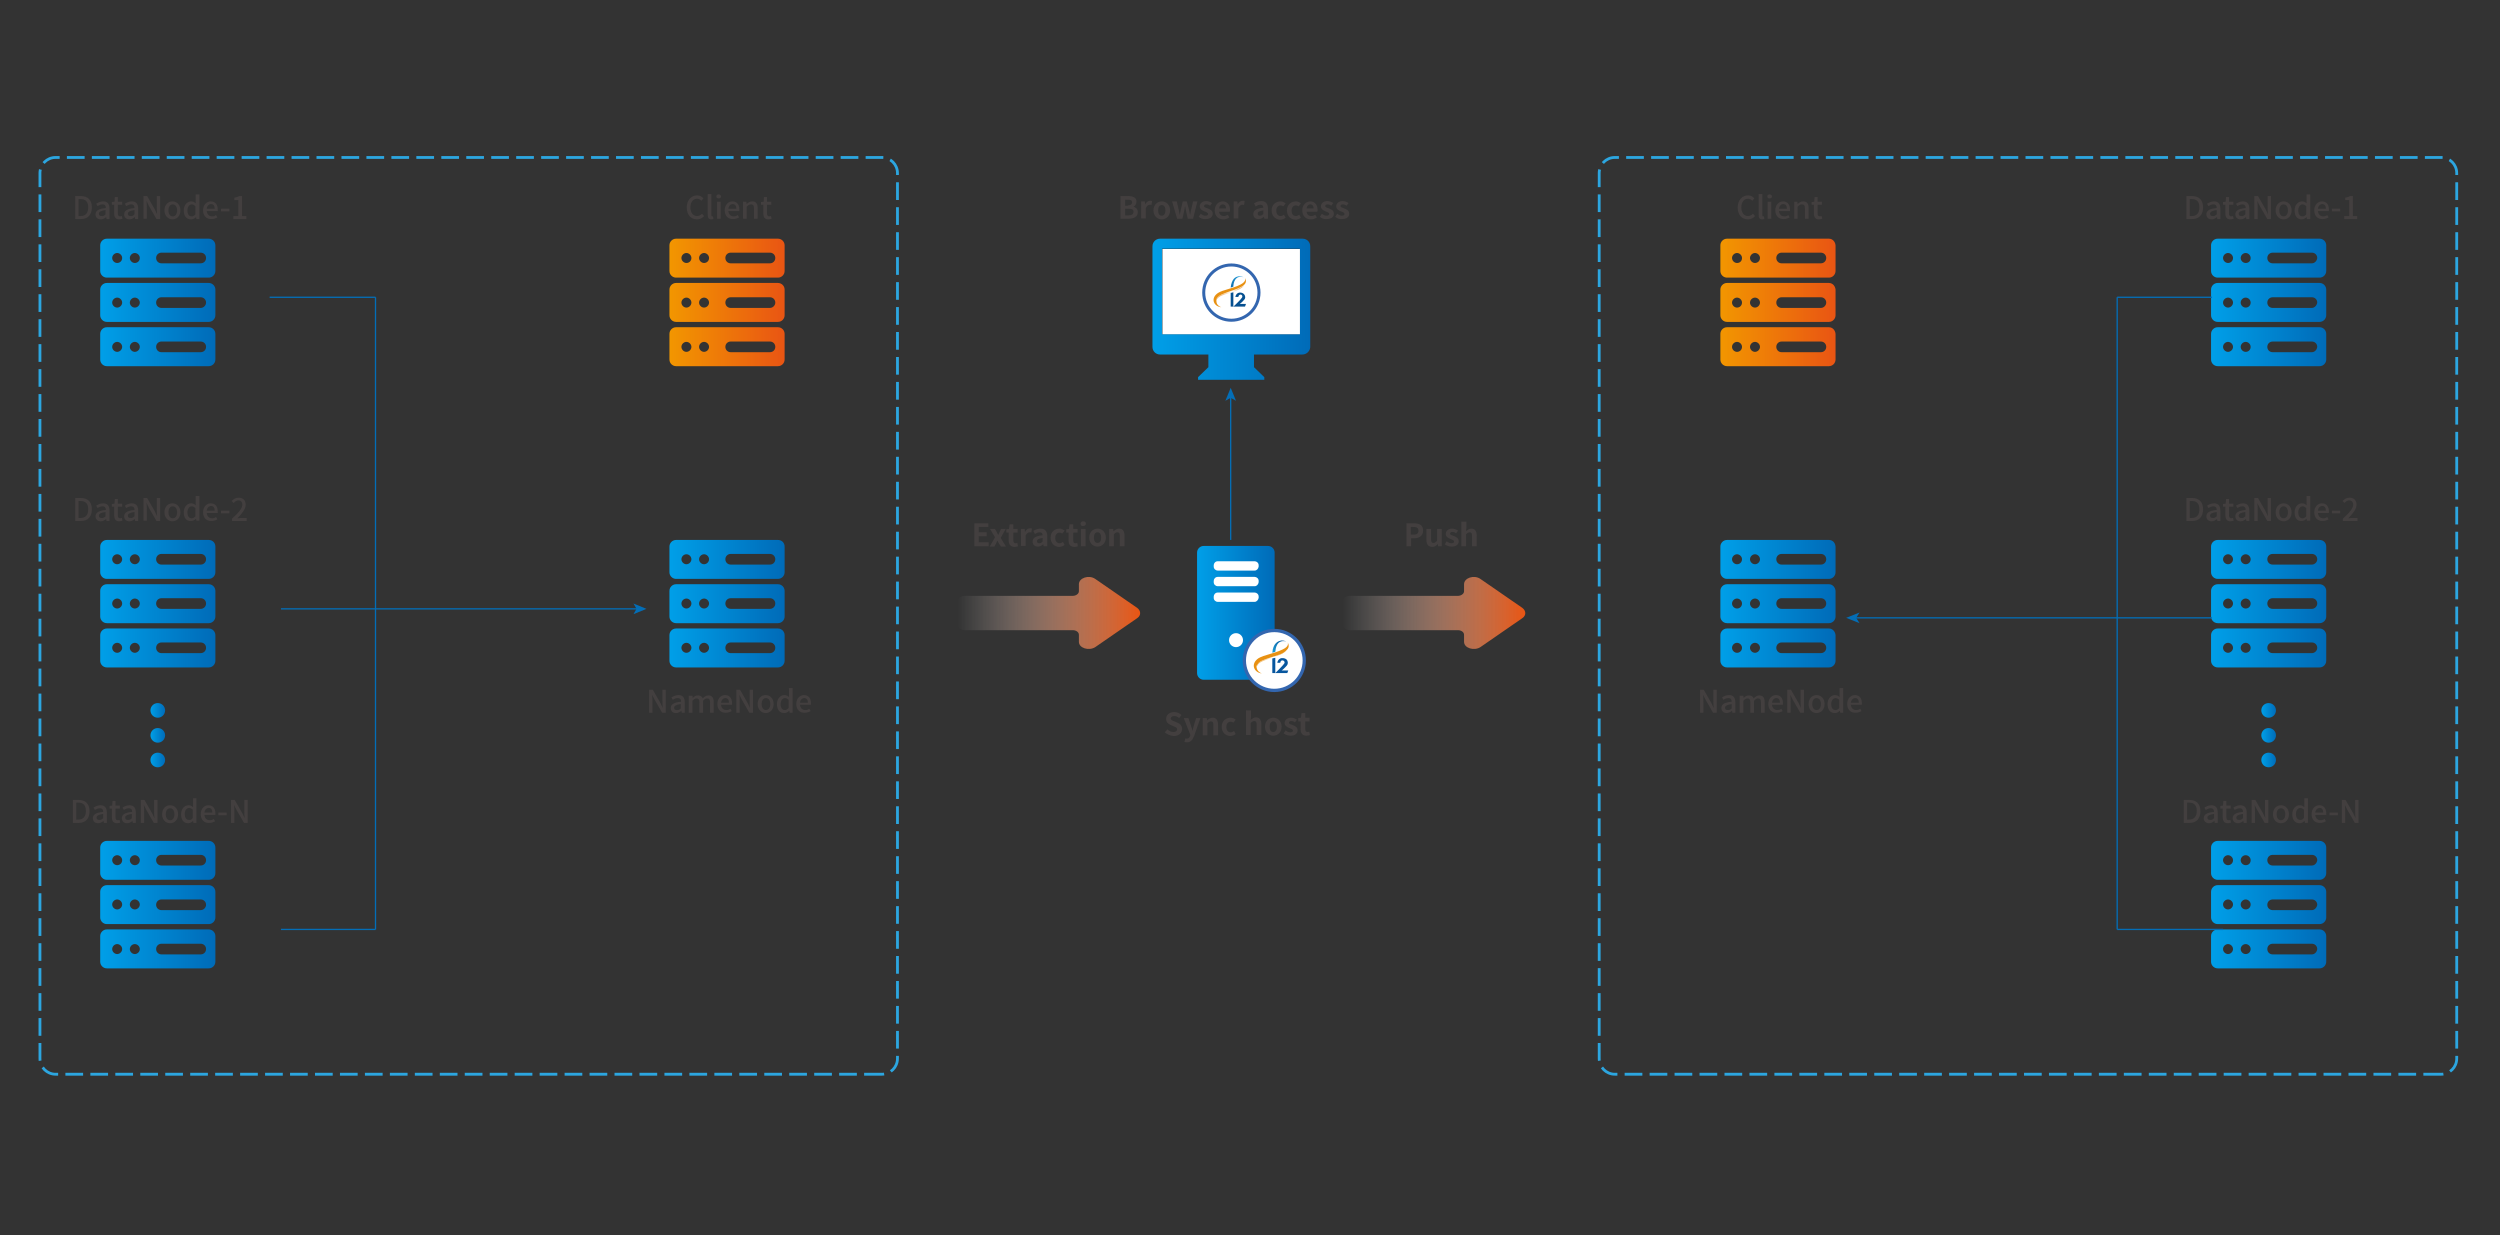<?xml version="1.0" encoding="utf-8"?>
<!-- Generator: Adobe Illustrator 27.5.0, SVG Export Plug-In . SVG Version: 6.00 Build 0)  -->
<svg version="1.1" id="图层_1" xmlns="http://www.w3.org/2000/svg" xmlns:xlink="http://www.w3.org/1999/xlink" x="0px" y="0px"
	 viewBox="0 0 751 371" style="enable-background:new 0 0 751 371;" xml:space="preserve">
<rect x="0" y="0" width="751" height="371" fill="#333333" stroke="none"/>
<style type="text/css">
	.st0{fill:url(#SVGID_1_);}
	.st1{fill:url(#SVGID_00000083797989010799167610000015547014264467490724_);}
	.st2{fill:url(#SVGID_00000030449278157445244450000010498481669502415759_);}
	.st3{fill:url(#SVGID_00000124154272775970079550000001754769455023639460_);}
	.st4{fill:url(#SVGID_00000088851001554342668950000011305749345635181486_);}
	.st5{fill:url(#SVGID_00000055701424807622745470000007820579315086745744_);}
	.st6{fill:#FFFFFF;}
	.st7{fill:#FFFFFF;stroke:#3366AF;stroke-width:0.987;stroke-miterlimit:10;}
	
		.st8{clip-path:url(#SVGID_00000163060878063016767120000010594548143004191376_);fill:url(#SVGID_00000045583717375508900430000014676676517361441458_);}
	
		.st9{clip-path:url(#SVGID_00000064340136721701654280000004050998433515815572_);fill:url(#SVGID_00000035491419382460961710000000728300266326749877_);}
	.st10{fill:#07569E;}
	.st11{fill:#E89112;}
	.st12{fill:url(#SVGID_00000127045190133303959890000014235311102033764011_);}
	.st13{fill:#FFFFFF;stroke:#3366AF;stroke-width:0.909;stroke-miterlimit:10;}
	.st14{fill-rule:evenodd;clip-rule:evenodd;fill:url(#SVGID_00000158709531112390019050000002358826349903721354_);}
	.st15{fill-rule:evenodd;clip-rule:evenodd;fill:url(#SVGID_00000014611345635682369090000001655361525082981030_);}
	.st16{fill:#065090;}
	.st17{enable-background:new    ;}
	.st18{fill:#433F3F;}
	.st19{fill:url(#SVGID_00000084515454030845766180000002274965549155908237_);}
	.st20{fill:url(#SVGID_00000080193200113120761550000017415856847060746117_);}
	.st21{fill:url(#SVGID_00000163790852693480655430000014268241285565597606_);}
	.st22{fill:none;stroke:#2CA6E0;stroke-width:0.844;stroke-miterlimit:10;stroke-dasharray:5.319,2.179;}
	.st23{fill:url(#SVGID_00000126288615729075806360000015494875359031677364_);}
	.st24{fill:url(#SVGID_00000044899776556004945630000009647906225501964700_);}
	.st25{fill:url(#SVGID_00000034050879393815936230000002601884953909405629_);}
	.st26{fill:url(#SVGID_00000034086924461935930950000005647692782943036036_);}
	.st27{fill:url(#SVGID_00000077318296606510094810000004287505940698225334_);}
	.st28{fill:url(#SVGID_00000157292125580250573460000005699539729793541510_);}
	.st29{fill:url(#SVGID_00000091719969450714866300000015606135287065130371_);}
	.st30{fill:url(#SVGID_00000137846004037367293750000002180960068733939646_);}
	.st31{fill:none;stroke:#036EB7;stroke-width:0.394;stroke-miterlimit:10;}
	.st32{fill:#036EB7;}
	.st33{fill:url(#SVGID_00000173154188447937144740000017295952133994281355_);}
	.st34{fill:url(#SVGID_00000072251384456473580900000008743131932270403984_);}
</style>
<linearGradient id="SVGID_1_" gradientUnits="userSpaceOnUse" x1="30.145" y1="798.85" x2="64.66" y2="798.85" gradientTransform="matrix(1 0 0 1 0 -708)">
	<stop  offset="0" style="stop-color:#009FE8"/>
	<stop  offset="1" style="stop-color:#006BB8"/>
</linearGradient>
<path class="st0" d="M62.7,71.7H32.1c-1.1,0-2,0.9-2,2v7.7c0,1.1,0.9,2,2,2h30.6c1.1,0,2-0.9,2-2v-7.7
	C64.7,72.6,63.8,71.7,62.7,71.7z M35.2,79c-0.8,0-1.5-0.7-1.5-1.5s0.7-1.5,1.5-1.5s1.5,0.7,1.5,1.5C36.7,78.4,36,79,35.2,79z
	 M40.5,79c-0.8,0-1.5-0.7-1.5-1.5s0.7-1.5,1.5-1.5s1.5,0.7,1.5,1.5C42,78.4,41.3,79,40.5,79z M60.3,79.1H48.5
	c-0.9,0-1.6-0.7-1.6-1.6s0.7-1.6,1.6-1.6h11.8c0.9,0,1.6,0.7,1.6,1.6C61.9,78.4,61.2,79.1,60.3,79.1z M62.7,85H32.1
	c-1.1,0-2,0.9-2,2v7.7c0,1.1,0.9,2,2,2h30.6c1.1,0,2-0.9,2-2V87C64.7,85.9,63.8,85,62.7,85z M35.2,92.4c-0.8,0-1.5-0.7-1.5-1.5
	s0.7-1.5,1.5-1.5s1.5,0.7,1.5,1.5C36.7,91.7,36,92.4,35.2,92.4z M40.5,92.4c-0.8,0-1.5-0.7-1.5-1.5s0.7-1.5,1.5-1.5s1.5,0.7,1.5,1.5
	C42,91.7,41.3,92.4,40.5,92.4z M60.3,92.5H48.5c-0.9,0-1.6-0.7-1.6-1.6s0.7-1.6,1.6-1.6h11.8c0.9,0,1.6,0.7,1.6,1.6
	C61.9,91.7,61.2,92.5,60.3,92.5z M62.7,98.3H32.1c-1.1,0-2,0.9-2,2v7.7c0,1.1,0.9,2,2,2h30.6c1.1,0,2-0.9,2-2v-7.7
	C64.7,99.2,63.8,98.3,62.7,98.3z M35.2,105.7c-0.8,0-1.5-0.7-1.5-1.5s0.7-1.5,1.5-1.5s1.5,0.7,1.5,1.5S36,105.7,35.2,105.7z
	 M40.5,105.7c-0.8,0-1.5-0.7-1.5-1.5s0.7-1.5,1.5-1.5s1.5,0.7,1.5,1.5S41.3,105.7,40.5,105.7z M60.3,105.8H48.5
	c-0.9,0-1.6-0.7-1.6-1.6s0.7-1.6,1.6-1.6h11.8c0.9,0,1.6,0.7,1.6,1.6C61.9,105.1,61.2,105.8,60.3,105.8z"/>
<linearGradient id="SVGID_00000099631175633956831300000016200414671288209574_" gradientUnits="userSpaceOnUse" x1="30.145" y1="889.35" x2="64.66" y2="889.35" gradientTransform="matrix(1 0 0 1 0 -708)">
	<stop  offset="0" style="stop-color:#009FE8"/>
	<stop  offset="1" style="stop-color:#006BB8"/>
</linearGradient>
<path style="fill:url(#SVGID_00000099631175633956831300000016200414671288209574_);" d="M62.7,162.2H32.1c-1.1,0-2,0.9-2,2v7.7
	c0,1.1,0.9,2,2,2h30.6c1.1,0,2-0.9,2-2v-7.7C64.7,163,63.8,162.2,62.7,162.2z M35.2,169.5c-0.8,0-1.5-0.7-1.5-1.5s0.7-1.5,1.5-1.5
	s1.5,0.7,1.5,1.5S36,169.5,35.2,169.5z M40.5,169.5c-0.8,0-1.5-0.7-1.5-1.5s0.7-1.5,1.5-1.5s1.5,0.7,1.5,1.5S41.3,169.5,40.5,169.5z
	 M60.3,169.6H48.5c-0.9,0-1.6-0.7-1.6-1.6s0.7-1.6,1.6-1.6h11.8c0.9,0,1.6,0.7,1.6,1.6S61.2,169.6,60.3,169.6z M62.7,175.5H32.1
	c-1.1,0-2,0.9-2,2v7.7c0,1.1,0.9,2,2,2h30.6c1.1,0,2-0.9,2-2v-7.7C64.7,176.4,63.8,175.5,62.7,175.5z M35.2,182.8
	c-0.8,0-1.5-0.7-1.5-1.5s0.7-1.5,1.5-1.5s1.5,0.7,1.5,1.5S36,182.8,35.2,182.8z M40.5,182.8c-0.8,0-1.5-0.7-1.5-1.5s0.7-1.5,1.5-1.5
	s1.5,0.7,1.5,1.5S41.3,182.8,40.5,182.8z M60.3,182.9H48.5c-0.9,0-1.6-0.7-1.6-1.6s0.7-1.6,1.6-1.6h11.8c0.9,0,1.6,0.7,1.6,1.6
	S61.2,182.9,60.3,182.9z M62.7,188.8H32.1c-1.1,0-2,0.9-2,2v7.7c0,1.1,0.9,2,2,2h30.6c1.1,0,2-0.9,2-2v-7.7
	C64.7,189.7,63.8,188.8,62.7,188.8z M35.2,196.1c-0.8,0-1.5-0.7-1.5-1.5s0.7-1.5,1.5-1.5s1.5,0.7,1.5,1.5S36,196.1,35.2,196.1z
	 M40.5,196.1c-0.8,0-1.5-0.7-1.5-1.5s0.7-1.5,1.5-1.5s1.5,0.7,1.5,1.5S41.3,196.1,40.5,196.1z M60.3,196.2H48.5
	c-0.9,0-1.6-0.7-1.6-1.6s0.7-1.6,1.6-1.6h11.8c0.9,0,1.6,0.7,1.6,1.6S61.2,196.2,60.3,196.2z"/>
<linearGradient id="SVGID_00000158730819922212719330000008525219434174219670_" gradientUnits="userSpaceOnUse" x1="201.167" y1="889.35" x2="235.682" y2="889.35" gradientTransform="matrix(1 0 0 1 0 -708)">
	<stop  offset="0" style="stop-color:#009FE8"/>
	<stop  offset="1" style="stop-color:#006BB8"/>
</linearGradient>
<path style="fill:url(#SVGID_00000158730819922212719330000008525219434174219670_);" d="M233.7,162.2h-30.6c-1.1,0-2,0.9-2,2v7.7
	c0,1.1,0.9,2,2,2h30.6c1.1,0,2-0.9,2-2v-7.7C235.7,163,234.8,162.2,233.7,162.2z M206.2,169.5c-0.8,0-1.5-0.7-1.5-1.5
	s0.7-1.5,1.5-1.5s1.5,0.7,1.5,1.5S207,169.5,206.2,169.5z M211.5,169.5c-0.8,0-1.5-0.7-1.5-1.5s0.7-1.5,1.5-1.5s1.5,0.7,1.5,1.5
	S212.3,169.5,211.5,169.5z M231.3,169.6h-11.8c-0.9,0-1.6-0.7-1.6-1.6s0.7-1.6,1.6-1.6h11.8c0.9,0,1.6,0.7,1.6,1.6
	S232.2,169.6,231.3,169.6z M233.7,175.5h-30.6c-1.1,0-2,0.9-2,2v7.7c0,1.1,0.9,2,2,2h30.6c1.1,0,2-0.9,2-2v-7.7
	C235.7,176.4,234.8,175.5,233.7,175.5z M206.2,182.8c-0.8,0-1.5-0.7-1.5-1.5s0.7-1.5,1.5-1.5s1.5,0.7,1.5,1.5S207,182.8,206.2,182.8
	z M211.5,182.8c-0.8,0-1.5-0.7-1.5-1.5s0.7-1.5,1.5-1.5s1.5,0.7,1.5,1.5S212.3,182.8,211.5,182.8z M231.3,182.9h-11.8
	c-0.9,0-1.6-0.7-1.6-1.6s0.7-1.6,1.6-1.6h11.8c0.9,0,1.6,0.7,1.6,1.6S232.2,182.9,231.3,182.9z M233.7,188.8h-30.6c-1.1,0-2,0.9-2,2
	v7.7c0,1.1,0.9,2,2,2h30.6c1.1,0,2-0.9,2-2v-7.7C235.7,189.7,234.8,188.8,233.7,188.8z M206.2,196.1c-0.8,0-1.5-0.7-1.5-1.5
	s0.7-1.5,1.5-1.5s1.5,0.7,1.5,1.5S207,196.1,206.2,196.1z M211.5,196.1c-0.8,0-1.5-0.7-1.5-1.5s0.7-1.5,1.5-1.5s1.5,0.7,1.5,1.5
	S212.3,196.1,211.5,196.1z M231.3,196.2h-11.8c-0.9,0-1.6-0.7-1.6-1.6s0.7-1.6,1.6-1.6h11.8c0.9,0,1.6,0.7,1.6,1.6
	S232.2,196.2,231.3,196.2z"/>
<linearGradient id="SVGID_00000137107704706705451780000013838260510107331976_" gradientUnits="userSpaceOnUse" x1="201.167" y1="798.85" x2="235.682" y2="798.85" gradientTransform="matrix(1 0 0 1 0 -708)">
	<stop  offset="0" style="stop-color:#F29600"/>
	<stop  offset="1" style="stop-color:#E95513"/>
</linearGradient>
<path style="fill:url(#SVGID_00000137107704706705451780000013838260510107331976_);" d="M233.7,71.7h-30.6c-1.1,0-2,0.9-2,2v7.7
	c0,1.1,0.9,2,2,2h30.6c1.1,0,2-0.9,2-2v-7.7C235.7,72.6,234.8,71.7,233.7,71.7z M206.2,79c-0.8,0-1.5-0.7-1.5-1.5s0.7-1.5,1.5-1.5
	s1.5,0.7,1.5,1.5C207.7,78.4,207,79,206.2,79z M211.5,79c-0.8,0-1.5-0.7-1.5-1.5s0.7-1.5,1.5-1.5s1.5,0.7,1.5,1.5
	C213,78.4,212.3,79,211.5,79z M231.3,79.1h-11.8c-0.9,0-1.6-0.7-1.6-1.6s0.7-1.6,1.6-1.6h11.8c0.9,0,1.6,0.7,1.6,1.6
	C232.9,78.4,232.2,79.1,231.3,79.1z M233.7,85h-30.6c-1.1,0-2,0.9-2,2v7.7c0,1.1,0.9,2,2,2h30.6c1.1,0,2-0.9,2-2V87
	C235.7,85.9,234.8,85,233.7,85z M206.2,92.4c-0.8,0-1.5-0.7-1.5-1.5s0.7-1.5,1.5-1.5s1.5,0.7,1.5,1.5
	C207.7,91.7,207,92.4,206.2,92.4z M211.5,92.4c-0.8,0-1.5-0.7-1.5-1.5s0.7-1.5,1.5-1.5s1.5,0.7,1.5,1.5
	C213,91.7,212.3,92.4,211.5,92.4z M231.3,92.5h-11.8c-0.9,0-1.6-0.7-1.6-1.6s0.7-1.6,1.6-1.6h11.8c0.9,0,1.6,0.7,1.6,1.6
	C232.9,91.7,232.2,92.5,231.3,92.5z M233.7,98.3h-30.6c-1.1,0-2,0.9-2,2v7.7c0,1.1,0.9,2,2,2h30.6c1.1,0,2-0.9,2-2v-7.7
	C235.7,99.2,234.8,98.3,233.7,98.3z M206.2,105.7c-0.8,0-1.5-0.7-1.5-1.5s0.7-1.5,1.5-1.5s1.5,0.7,1.5,1.5S207,105.7,206.2,105.7z
	 M211.5,105.7c-0.8,0-1.5-0.7-1.5-1.5s0.7-1.5,1.5-1.5s1.5,0.7,1.5,1.5S212.3,105.7,211.5,105.7z M231.3,105.8h-11.8
	c-0.9,0-1.6-0.7-1.6-1.6s0.7-1.6,1.6-1.6h11.8c0.9,0,1.6,0.7,1.6,1.6C232.9,105.1,232.2,105.8,231.3,105.8z"/>
<linearGradient id="SVGID_00000151502960645229442330000012968858332248792474_" gradientUnits="userSpaceOnUse" x1="30.145" y1="979.75" x2="64.66" y2="979.75" gradientTransform="matrix(1 0 0 1 0 -708)">
	<stop  offset="0" style="stop-color:#009FE8"/>
	<stop  offset="1" style="stop-color:#006BB8"/>
</linearGradient>
<path style="fill:url(#SVGID_00000151502960645229442330000012968858332248792474_);" d="M62.7,252.6H32.1c-1.1,0-2,0.9-2,2v7.7
	c0,1.1,0.9,2,2,2h30.6c1.1,0,2-0.9,2-2v-7.7C64.7,253.5,63.8,252.6,62.7,252.6z M35.2,259.9c-0.8,0-1.5-0.7-1.5-1.5s0.7-1.5,1.5-1.5
	s1.5,0.7,1.5,1.5C36.7,259.3,36,259.9,35.2,259.9z M40.5,259.9c-0.8,0-1.5-0.7-1.5-1.5s0.7-1.5,1.5-1.5s1.5,0.7,1.5,1.5
	C42,259.3,41.3,259.9,40.5,259.9z M60.3,260H48.5c-0.9,0-1.6-0.7-1.6-1.6s0.7-1.6,1.6-1.6h11.8c0.9,0,1.6,0.7,1.6,1.6
	C61.9,259.3,61.2,260,60.3,260z M62.7,265.9H32.1c-1.1,0-2,0.9-2,2v7.7c0,1.1,0.9,2,2,2h30.6c1.1,0,2-0.9,2-2v-7.7
	C64.7,266.8,63.8,265.9,62.7,265.9z M35.2,273.2c-0.8,0-1.5-0.7-1.5-1.5s0.7-1.5,1.5-1.5s1.5,0.7,1.5,1.5S36,273.2,35.2,273.2z
	 M40.5,273.2c-0.8,0-1.5-0.7-1.5-1.5s0.7-1.5,1.5-1.5s1.5,0.7,1.5,1.5S41.3,273.2,40.5,273.2z M60.3,273.4H48.5
	c-0.9,0-1.6-0.7-1.6-1.6s0.7-1.6,1.6-1.6h11.8c0.9,0,1.6,0.7,1.6,1.6C61.9,272.6,61.2,273.4,60.3,273.4z M62.7,279.2H32.1
	c-1.1,0-2,0.9-2,2v7.7c0,1.1,0.9,2,2,2h30.6c1.1,0,2-0.9,2-2v-7.7C64.7,280.1,63.8,279.2,62.7,279.2z M35.2,286.6
	c-0.8,0-1.5-0.7-1.5-1.5s0.7-1.5,1.5-1.5s1.5,0.7,1.5,1.5S36,286.6,35.2,286.6z M40.5,286.6c-0.8,0-1.5-0.7-1.5-1.5s0.7-1.5,1.5-1.5
	s1.5,0.7,1.5,1.5S41.3,286.6,40.5,286.6z M60.3,286.7H48.5c-0.9,0-1.6-0.7-1.6-1.6s0.7-1.6,1.6-1.6h11.8c0.9,0,1.6,0.7,1.6,1.6
	C61.9,286,61.2,286.7,60.3,286.7z"/>
<g>
	<g>
		
			<linearGradient id="SVGID_00000036248908485018633630000010530828302387957685_" gradientUnits="userSpaceOnUse" x1="359.6" y1="892.1" x2="382.837" y2="892.1" gradientTransform="matrix(1 0 0 1 0 -708)">
			<stop  offset="0" style="stop-color:#009FE8"/>
			<stop  offset="1" style="stop-color:#006BB8"/>
		</linearGradient>
		<path style="fill:url(#SVGID_00000036248908485018633630000010530828302387957685_);" d="M380.9,204.2h-19.3c-1.1,0-2-0.9-2-2V166
			c0-1.1,0.9-2,2-2h19.3c1.1,0,2,0.9,2,2v36.2C382.8,203.4,382,204.2,380.9,204.2z"/>
		<path class="st6" d="M376.9,171.4h-11.1c-0.6,0-1.2-0.5-1.2-1.2v-0.4c0-0.6,0.5-1.2,1.2-1.2h11.1c0.6,0,1.2,0.5,1.2,1.2v0.4
			C378,170.9,377.5,171.4,376.9,171.4z"/>
		<path class="st6" d="M376.9,176.1h-11.1c-0.6,0-1.2-0.5-1.2-1.2v-0.4c0-0.6,0.5-1.2,1.2-1.2h11.1c0.6,0,1.2,0.5,1.2,1.2v0.4
			C378,175.6,377.5,176.1,376.9,176.1z"/>
		<path class="st6" d="M376.9,180.8h-11.1c-0.6,0-1.2-0.5-1.2-1.2v-0.4c0-0.6,0.5-1.2,1.2-1.2h11.1c0.6,0,1.2,0.5,1.2,1.2v0.4
			C378,180.2,377.5,180.8,376.9,180.8z"/>
		<circle class="st6" cx="371.3" cy="192.3" r="2.1"/>
		<g>
			<circle class="st7" cx="382.8" cy="198.4" r="9"/>
		</g>
	</g>
	<g>
		<g>
			<g>
				<g>
					<defs>
						<path id="SVGID_00000127004782902627077000000001245740160315175843_" d="M381.7,197.5c-2,0.7-3.4,1.1-4,2.2
							c-0.1,0.1-0.1,0.2-0.1,0.4c0.5-1.3,2.3-1.7,4.3-2.4s3.5-1.2,4.5-2.3C385.3,196.3,383.6,196.8,381.7,197.5"/>
					</defs>
					<clipPath id="SVGID_00000093145484292674339040000013024693192445832117_">
						<use xlink:href="#SVGID_00000127004782902627077000000001245740160315175843_"  style="overflow:visible;"/>
					</clipPath>
					
						<linearGradient id="SVGID_00000170259712170332228400000001255185539856244158_" gradientUnits="userSpaceOnUse" x1="-1356.456" y1="674.6" x2="-1356.123" y2="674.6" gradientTransform="matrix(28.832 0 0 13.939 39485.91 -9205.619)">
						<stop  offset="0" style="stop-color:#E89112"/>
						<stop  offset="0.61" style="stop-color:#FFFFFF"/>
						<stop  offset="1" style="stop-color:#E89112"/>
					</linearGradient>
					
						<rect x="377.6" y="195.4" style="clip-path:url(#SVGID_00000093145484292674339040000013024693192445832117_);fill:url(#SVGID_00000170259712170332228400000001255185539856244158_);" width="8.8" height="4.6"/>
				</g>
			</g>
		</g>
		<g>
			<g>
				<g>
					<defs>
						<path id="SVGID_00000047757320401305709240000005090198883082474941_" d="M383.2,193.3c-0.5,0.5-0.9,1.5-1,2.8
							c0.3-0.1,0.6-0.2,0.9-0.3c0.1-1,0.4-3.8,3.3-3.1c0,0-0.6-0.3-1.4-0.3C384.5,192.5,383.8,192.6,383.2,193.3"/>
					</defs>
					<clipPath id="SVGID_00000068657650561496636170000016374754121302420150_">
						<use xlink:href="#SVGID_00000047757320401305709240000005090198883082474941_"  style="overflow:visible;"/>
					</clipPath>
					
						<linearGradient id="SVGID_00000045589089640828010020000004629889043841000839_" gradientUnits="userSpaceOnUse" x1="-1406.27" y1="683.12" x2="-1405.964" y2="683.12" gradientTransform="matrix(10.904 -14.611 14.499 10.82 5811.809 -27741.83)">
						<stop  offset="0" style="stop-color:#1EA2D9"/>
						<stop  offset="1" style="stop-color:#07569E"/>
					</linearGradient>
					
						<polygon style="clip-path:url(#SVGID_00000068657650561496636170000016374754121302420150_);fill:url(#SVGID_00000045589089640828010020000004629889043841000839_);" points="
						385,198.1 388.4,193.5 383.8,190 380.3,194.6 					"/>
				</g>
			</g>
		</g>
		<path class="st10" d="M386.5,200c0.2-0.2,0.5-0.7,0.3-1.3c-0.1-0.5-0.5-0.9-1.3-1c-1.6-0.2-1.8,1.4-1.8,1.4h0.9c0,0,0-0.6,0.5-0.7
			c0.5-0.1,1,0.4,0.7,0.9c-0.2,0.4-2.4,2.6-2.7,2.9v-4.6l-0.9,0.2v4.4h0.8l0,0h3.7l0.3-0.8h-2C385,201.5,386.1,200.5,386.5,200"/>
		<path class="st11" d="M377.7,199.7c0.5-1.1,1.9-1.5,4-2.2c1.9-0.6,3.7-1.1,4.7-2.1l0.1-0.1c1.2-1.1,0.3-2.3,0.3-2.3
			s0.7,1.1-1.5,2.1c-2.7,1.3-5.5,1.6-7.2,2.6c-2.6,1.7-1.4,4.4,1,4.6c0,0-0.9-0.2-1.4-1.1c-0.2-0.4-0.3-0.9-0.2-1.3
			C377.6,199.9,377.7,199.8,377.7,199.7"/>
	</g>
</g>
<g>
	<g>
		
			<linearGradient id="SVGID_00000098205752731893423030000014473987341956546953_" gradientUnits="userSpaceOnUse" x1="346.11" y1="800.9" x2="393.51" y2="800.9" gradientTransform="matrix(1 0 0 1 0 -708)">
			<stop  offset="0" style="stop-color:#009FE8"/>
			<stop  offset="1" style="stop-color:#006BB8"/>
		</linearGradient>
		<path style="fill:url(#SVGID_00000098205752731893423030000014473987341956546953_);" d="M391.2,106.5h-14.5v3.8l3.1,3v0.8h-19.9
			v-0.8l3.1-3v-3.8h-14.5c-1.3,0-2.3-1-2.3-2.3V74c0-1.3,1-2.3,2.3-2.3h42.8c1.3,0,2.3,1,2.3,2.3v30.3
			C393.5,105.5,392.5,106.5,391.2,106.5L391.2,106.5z M390.4,74.7h-41.3v25.7h41.3V74.7z"/>
		<rect x="349.2" y="74.8" class="st6" width="41.3" height="25.6"/>
	</g>
	<g>
		<circle class="st13" cx="369.9" cy="87.9" r="8.3"/>
		<g>
			<g>
				<g>
					
						<linearGradient id="SVGID_00000047036784486105552780000016227992130554249129_" gradientUnits="userSpaceOnUse" x1="364.669" y1="796.05" x2="373.639" y2="796.05" gradientTransform="matrix(1 0 0 1 0 -708)">
						<stop  offset="0" style="stop-color:#E7922A"/>
						<stop  offset="0.61" style="stop-color:#FFFFFF"/>
						<stop  offset="1" style="stop-color:#E7922A"/>
					</linearGradient>
					
						<path id="SVGID_00000017487872613260426070000000194302384813382016_" style="fill-rule:evenodd;clip-rule:evenodd;fill:url(#SVGID_00000047036784486105552780000016227992130554249129_);" d="
						M369.2,87.7c-1.9,0.6-3.2,1-3.7,2.1c-0.1,0.1-0.1,0.2-0.1,0.4c0.5-1.3,2.2-1.6,4-2.2c1.9-0.6,3.3-1.1,4.2-2.1
						C372.6,86.6,370.9,87.1,369.2,87.7"/>
				</g>
			</g>
			
				<radialGradient id="SVGID_00000167386373666304306630000014214984395308519559_" cx="371.886" cy="791.005" r="6.91" gradientTransform="matrix(1 0 0 1 0 -708)" gradientUnits="userSpaceOnUse">
				<stop  offset="0" style="stop-color:#1B94D3"/>
				<stop  offset="1" style="stop-color:#065090"/>
			</radialGradient>
			<path style="fill-rule:evenodd;clip-rule:evenodd;fill:url(#SVGID_00000167386373666304306630000014214984395308519559_);" d="
				M370.6,83.8c-0.4,0.5-0.8,1.4-0.9,2.6c0.3-0.1,0.5-0.2,0.8-0.3c0-0.9,0.4-3.6,3.1-2.8c0,0-0.6-0.3-1.3-0.3
				C371.8,83,371.1,83.2,370.6,83.8"/>
			<path class="st16" d="M373.7,90.1c0.2-0.2,0.5-0.6,0.3-1.2c-0.1-0.4-0.5-0.9-1.2-1c-1.5-0.2-1.7,1.3-1.7,1.3h0.9
				c0,0,0-0.5,0.5-0.7c0.5-0.1,0.9,0.4,0.6,0.9c-0.2,0.4-2.3,2.5-2.6,2.7v-4.3l-0.8,0.2v4.1h0.8l0,0h3.5l0.3-0.8h-2
				C372.3,91.5,373.3,90.6,373.7,90.1"/>
			<path class="st11" d="M365.5,89.7c0.5-1,1.8-1.4,3.7-2.1c1.8-0.6,3.4-1.1,4.4-1.9l0.1-0.1c1.1-1,0.3-2.1,0.3-2.1s0.6,1-1.4,2
				c-2.6,1.3-5.1,1.5-6.7,2.5c-2.4,1.6-1.3,4.1,1,4.3c0,0-0.8-0.2-1.3-1c-0.2-0.4-0.2-0.9-0.2-1.2C365.4,90,365.4,89.8,365.5,89.7"
				/>
		</g>
	</g>
</g>
<g>
	<g class="st17">
		<path class="st18" d="M22.5,58.9h1.8c2.1,0,3.3,1.2,3.3,3.4c0,2.2-1.2,3.5-3.2,3.5h-1.8V58.9z M24.2,64.9c1.5,0,2.3-0.9,2.3-2.6
			c0-1.7-0.8-2.5-2.3-2.5h-0.6v5.1H24.2z"/>
		<path class="st18" d="M28.7,64.4c0-1.1,0.9-1.7,3.1-1.9c0-0.6-0.2-1.1-1-1.1c-0.5,0-1,0.2-1.5,0.5l-0.4-0.7
			c0.5-0.3,1.2-0.7,2.1-0.7c1.3,0,1.9,0.8,1.9,2.2v3.1h-0.9l-0.1-0.6h0c-0.5,0.4-1,0.7-1.6,0.7C29.3,65.9,28.7,65.3,28.7,64.4z
			 M31.7,64.4v-1.3c-1.5,0.2-2,0.6-2,1.1c0,0.5,0.3,0.7,0.8,0.7C30.9,65,31.3,64.8,31.7,64.4z"/>
		<path class="st18" d="M34.3,64.1v-2.6h-0.7v-0.8l0.8-0.1l0.1-1.4h0.9v1.4h1.3v0.9h-1.3v2.6c0,0.6,0.2,0.9,0.7,0.9
			c0.2,0,0.4-0.1,0.5-0.1l0.2,0.8c-0.3,0.1-0.6,0.2-1,0.2C34.7,65.9,34.3,65.2,34.3,64.1z"/>
		<path class="st18" d="M37.3,64.4c0-1.1,0.9-1.7,3.1-1.9c0-0.6-0.2-1.1-1-1.1c-0.5,0-1,0.2-1.5,0.5l-0.4-0.7
			c0.5-0.3,1.2-0.7,2.1-0.7c1.3,0,1.9,0.8,1.9,2.2v3.1h-0.9l-0.1-0.6h0c-0.5,0.4-1,0.7-1.6,0.7C37.9,65.9,37.3,65.3,37.3,64.4z
			 M40.4,64.4v-1.3c-1.5,0.2-2,0.6-2,1.1c0,0.5,0.3,0.7,0.8,0.7C39.6,65,40,64.8,40.4,64.4z"/>
		<path class="st18" d="M43.1,58.9h1.1l2.3,4l0.7,1.5h0c-0.1-0.7-0.1-1.5-0.1-2.3v-3.2h1v6.9H47l-2.3-4L44,60.3h0
			c0.1,0.7,0.1,1.5,0.1,2.2v3.2h-1V58.9z"/>
		<path class="st18" d="M49.4,63.2c0-1.7,1.1-2.7,2.4-2.7c1.3,0,2.4,1,2.4,2.7c0,1.7-1.1,2.7-2.4,2.7C50.6,65.9,49.4,64.9,49.4,63.2
			z M53.2,63.2c0-1.1-0.5-1.8-1.3-1.8c-0.8,0-1.3,0.7-1.3,1.8c0,1.1,0.5,1.8,1.3,1.8C52.7,65,53.2,64.3,53.2,63.2z"/>
		<path class="st18" d="M55.2,63.2c0-1.7,1.1-2.7,2.2-2.7c0.6,0,1,0.2,1.4,0.6l0-0.8v-1.9h1.1v7.4h-0.9l-0.1-0.6h0
			c-0.4,0.4-0.9,0.7-1.5,0.7C56,65.9,55.2,64.9,55.2,63.2z M58.7,64.4v-2.5c-0.4-0.3-0.7-0.5-1.1-0.5c-0.7,0-1.3,0.7-1.3,1.8
			c0,1.2,0.5,1.8,1.3,1.8C58,65,58.3,64.8,58.7,64.4z"/>
		<path class="st18" d="M61,63.2c0-1.7,1.1-2.7,2.3-2.7c1.4,0,2.1,1,2.1,2.4c0,0.2,0,0.4,0,0.5h-3.3c0.1,1,0.7,1.6,1.6,1.6
			c0.5,0,0.8-0.1,1.2-0.4l0.4,0.7c-0.5,0.3-1.1,0.5-1.7,0.5C62.1,65.9,61,64.9,61,63.2z M64.5,62.7c0-0.9-0.4-1.4-1.1-1.4
			c-0.6,0-1.2,0.5-1.3,1.4H64.5z"/>
		<path class="st18" d="M66.4,62.7h2.5v0.8h-2.5V62.7z"/>
		<path class="st18" d="M70.1,64.9h1.5v-4.8h-1.2v-0.7c0.6-0.1,1.1-0.3,1.5-0.5h0.8v6H74v0.9h-3.9V64.9z"/>
	</g>
</g>
<g>
	<g class="st17">
		<path class="st18" d="M206.3,62.3c0-2.2,1.4-3.6,3.1-3.6c0.9,0,1.5,0.4,1.9,0.9l-0.6,0.7c-0.4-0.4-0.8-0.6-1.3-0.6
			c-1.2,0-2,1-2,2.6c0,1.6,0.8,2.6,2,2.6c0.6,0,1.1-0.3,1.5-0.7l0.6,0.7c-0.5,0.6-1.2,1-2.1,1C207.6,65.9,206.3,64.6,206.3,62.3z"/>
		<path class="st18" d="M212.6,64.5v-6.2h1.1v6.3c0,0.3,0.1,0.4,0.3,0.4c0,0,0.1,0,0.2,0l0.1,0.8c-0.1,0-0.3,0.1-0.6,0.1
			C212.9,65.9,212.6,65.4,212.6,64.5z"/>
		<path class="st18" d="M215.2,59c0-0.4,0.3-0.6,0.7-0.6s0.7,0.3,0.7,0.6c0,0.4-0.3,0.6-0.7,0.6S215.2,59.4,215.2,59z M215.4,60.6
			h1.1v5.1h-1.1V60.6z"/>
		<path class="st18" d="M217.7,63.2c0-1.7,1.1-2.7,2.3-2.7c1.4,0,2.1,1,2.1,2.4c0,0.2,0,0.4,0,0.5h-3.3c0.1,1,0.7,1.6,1.6,1.6
			c0.5,0,0.8-0.1,1.2-0.4l0.4,0.7c-0.5,0.3-1.1,0.5-1.7,0.5C218.8,65.9,217.7,64.9,217.7,63.2z M221.2,62.7c0-0.9-0.4-1.4-1.1-1.4
			c-0.6,0-1.2,0.5-1.3,1.4H221.2z"/>
		<path class="st18" d="M223.3,60.6h0.9l0.1,0.7h0c0.5-0.5,1-0.8,1.7-0.8c1.1,0,1.6,0.7,1.6,2v3.2h-1.1v-3.1c0-0.9-0.3-1.2-0.9-1.2
			c-0.5,0-0.8,0.2-1.3,0.7v3.6h-1.1V60.6z"/>
		<path class="st18" d="M229.3,64.1v-2.6h-0.7v-0.8l0.8-0.1l0.1-1.4h0.9v1.4h1.3v0.9h-1.3v2.6c0,0.6,0.2,0.9,0.7,0.9
			c0.2,0,0.4-0.1,0.5-0.1l0.2,0.8c-0.3,0.1-0.6,0.2-1,0.2C229.7,65.9,229.3,65.2,229.3,64.1z"/>
	</g>
</g>
<g>
	<g class="st17">
		<path class="st18" d="M336.6,58.9h2.3c1.4,0,2.5,0.4,2.5,1.7c0,0.6-0.4,1.3-0.9,1.5v0c0.7,0.2,1.3,0.7,1.3,1.6c0,1.4-1.2,2-2.7,2
			h-2.5V58.9z M338.8,61.7c0.9,0,1.3-0.4,1.3-0.9c0-0.6-0.4-0.8-1.2-0.8H338v1.8H338.8z M339,64.7c0.9,0,1.5-0.3,1.5-1.1
			c0-0.7-0.5-0.9-1.5-0.9h-1v2H339z"/>
		<path class="st18" d="M342.8,60.5h1.1l0.1,0.9h0c0.4-0.7,0.9-1.1,1.5-1.1c0.3,0,0.5,0,0.6,0.1l-0.2,1.2c-0.2-0.1-0.3-0.1-0.5-0.1
			c-0.4,0-0.9,0.3-1.2,1v3.1h-1.4V60.5z"/>
		<path class="st18" d="M346.5,63.2c0-1.7,1.2-2.7,2.5-2.7c1.3,0,2.5,1,2.5,2.7c0,1.7-1.2,2.7-2.5,2.7
			C347.7,65.9,346.5,64.9,346.5,63.2z M350.1,63.2c0-1-0.4-1.6-1.1-1.6c-0.7,0-1.1,0.6-1.1,1.6c0,1,0.4,1.6,1.1,1.6
			C349.7,64.8,350.1,64.1,350.1,63.2z"/>
		<path class="st18" d="M352.1,60.5h1.4l0.6,2.6c0.1,0.5,0.2,1,0.3,1.5h0c0.1-0.5,0.2-1,0.3-1.5l0.6-2.6h1.2l0.7,2.6
			c0.1,0.5,0.2,1,0.3,1.5h0c0.1-0.5,0.2-1,0.3-1.5l0.6-2.6h1.3l-1.3,5.2h-1.6l-0.5-2.3c-0.1-0.5-0.2-1-0.3-1.5h0
			c-0.1,0.5-0.2,1-0.3,1.5l-0.5,2.3h-1.6L352.1,60.5z"/>
		<path class="st18" d="M360.1,65.1l0.6-0.9c0.5,0.4,0.9,0.6,1.4,0.6c0.5,0,0.8-0.2,0.8-0.5c0-0.4-0.5-0.6-1.1-0.8
			c-0.7-0.3-1.4-0.7-1.4-1.5c0-0.9,0.8-1.6,1.9-1.6c0.8,0,1.3,0.3,1.8,0.6l-0.6,0.8c-0.4-0.3-0.7-0.4-1.1-0.4
			c-0.5,0-0.7,0.2-0.7,0.5c0,0.4,0.5,0.5,1.1,0.7c0.7,0.3,1.5,0.6,1.5,1.6c0,0.9-0.7,1.6-2.1,1.6C361.4,65.9,360.6,65.6,360.1,65.1z
			"/>
		<path class="st18" d="M364.9,63.2c0-1.7,1.2-2.7,2.4-2.7c1.4,0,2.2,1.1,2.2,2.5c0,0.3,0,0.5-0.1,0.6h-3.2c0.1,0.9,0.7,1.3,1.4,1.3
			c0.4,0,0.8-0.1,1.2-0.4l0.5,0.8c-0.5,0.4-1.2,0.6-1.8,0.6C366,65.9,364.9,64.9,364.9,63.2z M368.3,62.6c0-0.7-0.3-1.2-1-1.2
			c-0.5,0-1,0.4-1.1,1.2H368.3z"/>
		<path class="st18" d="M370.6,60.5h1.1l0.1,0.9h0c0.4-0.7,0.9-1.1,1.5-1.1c0.3,0,0.5,0,0.6,0.1l-0.2,1.2c-0.2-0.1-0.3-0.1-0.5-0.1
			c-0.4,0-0.9,0.3-1.2,1v3.1h-1.4V60.5z"/>
		<path class="st18" d="M376.5,64.3c0-1.1,0.9-1.7,3-1.9c0-0.5-0.2-0.9-0.9-0.9c-0.5,0-0.9,0.2-1.4,0.5l-0.5-0.9
			c0.6-0.4,1.4-0.7,2.2-0.7c1.3,0,2,0.8,2,2.3v3h-1.1l-0.1-0.6h0c-0.5,0.4-1,0.7-1.6,0.7C377.1,65.9,376.5,65.2,376.5,64.3z
			 M379.5,64.3v-1.1c-1.3,0.2-1.7,0.5-1.7,1c0,0.4,0.3,0.6,0.7,0.6C378.9,64.8,379.2,64.6,379.5,64.3z"/>
		<path class="st18" d="M382,63.2c0-1.7,1.2-2.7,2.7-2.7c0.6,0,1.1,0.3,1.5,0.6l-0.7,0.9c-0.3-0.2-0.5-0.3-0.8-0.3
			c-0.8,0-1.3,0.6-1.3,1.6c0,1,0.5,1.6,1.3,1.6c0.4,0,0.7-0.2,1-0.4l0.5,0.9c-0.5,0.4-1.1,0.6-1.7,0.6C383.1,65.9,382,64.9,382,63.2
			z"/>
		<path class="st18" d="M386.6,63.2c0-1.7,1.2-2.7,2.7-2.7c0.6,0,1.1,0.3,1.5,0.6l-0.7,0.9c-0.3-0.2-0.5-0.3-0.8-0.3
			c-0.8,0-1.3,0.6-1.3,1.6c0,1,0.5,1.6,1.3,1.6c0.4,0,0.7-0.2,1-0.4l0.5,0.9c-0.5,0.4-1.1,0.6-1.7,0.6
			C387.7,65.9,386.6,64.9,386.6,63.2z"/>
		<path class="st18" d="M391.2,63.2c0-1.7,1.2-2.7,2.4-2.7c1.4,0,2.2,1.1,2.2,2.5c0,0.3,0,0.5-0.1,0.6h-3.2c0.1,0.9,0.7,1.3,1.4,1.3
			c0.4,0,0.8-0.1,1.2-0.4l0.5,0.8c-0.5,0.4-1.2,0.6-1.8,0.6C392.3,65.9,391.2,64.9,391.2,63.2z M394.6,62.6c0-0.7-0.3-1.2-1-1.2
			c-0.5,0-1,0.4-1.1,1.2H394.6z"/>
		<path class="st18" d="M396.5,65.1l0.6-0.9c0.5,0.4,0.9,0.6,1.4,0.6c0.5,0,0.8-0.2,0.8-0.5c0-0.4-0.5-0.6-1.1-0.8
			c-0.7-0.3-1.4-0.7-1.4-1.5c0-0.9,0.8-1.6,1.9-1.6c0.8,0,1.3,0.3,1.8,0.6l-0.6,0.8c-0.4-0.3-0.7-0.4-1.1-0.4
			c-0.5,0-0.7,0.2-0.7,0.5c0,0.4,0.5,0.5,1.1,0.7c0.7,0.3,1.5,0.6,1.5,1.6c0,0.9-0.7,1.6-2.1,1.6C397.7,65.9,397,65.6,396.5,65.1z"
			/>
		<path class="st18" d="M401.1,65.1l0.6-0.9c0.5,0.4,0.9,0.6,1.4,0.6c0.5,0,0.8-0.2,0.8-0.5c0-0.4-0.5-0.6-1.1-0.8
			c-0.7-0.3-1.4-0.7-1.4-1.5c0-0.9,0.8-1.6,1.9-1.6c0.8,0,1.3,0.3,1.8,0.6l-0.6,0.8c-0.4-0.3-0.7-0.4-1.1-0.4
			c-0.5,0-0.7,0.2-0.7,0.5c0,0.4,0.5,0.5,1.1,0.7c0.7,0.3,1.5,0.6,1.5,1.6c0,0.9-0.7,1.6-2.1,1.6C402.3,65.9,401.6,65.6,401.1,65.1z
			"/>
	</g>
</g>
<g>
	<g class="st17">
		<path class="st18" d="M292.7,157.2h4.2v1.1H294v1.6h2.4v1.2H294v1.8h3v1.2h-4.3V157.2z"/>
		<path class="st18" d="M298.9,161.4l-1.5-2.5h1.5l0.5,0.9c0.1,0.3,0.3,0.6,0.5,0.9h0c0.1-0.3,0.3-0.6,0.4-0.9l0.4-0.9h1.4l-1.5,2.7
			l1.6,2.6h-1.5l-0.6-0.9c-0.2-0.3-0.3-0.6-0.5-0.9h0c-0.1,0.3-0.3,0.6-0.4,0.9l-0.5,0.9h-1.4L298.9,161.4z"/>
		<path class="st18" d="M303,162.3V160h-0.7v-1l0.8-0.1l0.2-1.4h1.1v1.4h1.3v1.1h-1.3v2.3c0,0.6,0.2,0.9,0.7,0.9
			c0.2,0,0.4-0.1,0.5-0.1l0.2,1c-0.3,0.1-0.6,0.2-1.1,0.2C303.5,164.2,303,163.5,303,162.3z"/>
		<path class="st18" d="M306.7,158.9h1.1l0.1,0.9h0c0.4-0.7,0.9-1.1,1.5-1.1c0.3,0,0.5,0,0.6,0.1l-0.2,1.2c-0.2-0.1-0.3-0.1-0.5-0.1
			c-0.4,0-0.9,0.3-1.2,1v3.1h-1.4V158.9z"/>
		<path class="st18" d="M310.2,162.7c0-1.1,0.9-1.7,3-1.9c0-0.5-0.2-0.9-0.9-0.9c-0.5,0-0.9,0.2-1.4,0.5l-0.5-0.9
			c0.6-0.4,1.4-0.7,2.2-0.7c1.3,0,2,0.8,2,2.3v3h-1.1l-0.1-0.6h0c-0.5,0.4-1,0.7-1.6,0.7C310.8,164.2,310.2,163.6,310.2,162.7z
			 M313.2,162.7v-1.1c-1.3,0.2-1.7,0.5-1.7,1c0,0.4,0.3,0.6,0.7,0.6C312.6,163.2,312.9,163,313.2,162.7z"/>
		<path class="st18" d="M315.6,161.5c0-1.7,1.2-2.7,2.7-2.7c0.6,0,1.1,0.3,1.5,0.6l-0.7,0.9c-0.3-0.2-0.5-0.3-0.8-0.3
			c-0.8,0-1.3,0.6-1.3,1.6c0,1,0.5,1.6,1.3,1.6c0.4,0,0.7-0.2,1-0.4l0.5,0.9c-0.5,0.4-1.1,0.6-1.7,0.6
			C316.7,164.2,315.6,163.2,315.6,161.5z"/>
		<path class="st18" d="M321,162.3V160h-0.7v-1l0.8-0.1l0.2-1.4h1.1v1.4h1.3v1.1h-1.3v2.3c0,0.6,0.2,0.9,0.7,0.9
			c0.2,0,0.4-0.1,0.5-0.1l0.2,1c-0.3,0.1-0.6,0.2-1.1,0.2C321.4,164.2,321,163.5,321,162.3z"/>
		<path class="st18" d="M324.6,157.3c0-0.4,0.3-0.7,0.8-0.7c0.5,0,0.8,0.3,0.8,0.7c0,0.4-0.3,0.7-0.8,0.7
			C324.9,158.1,324.6,157.8,324.6,157.3z M324.7,158.9h1.4v5.2h-1.4V158.9z"/>
		<path class="st18" d="M327.2,161.5c0-1.7,1.2-2.7,2.5-2.7c1.3,0,2.5,1,2.5,2.7c0,1.7-1.2,2.7-2.5,2.7
			C328.4,164.2,327.2,163.2,327.2,161.5z M330.8,161.5c0-1-0.4-1.6-1.1-1.6c-0.7,0-1.1,0.6-1.1,1.6c0,1,0.4,1.6,1.1,1.6
			C330.4,163.1,330.8,162.5,330.8,161.5z"/>
		<path class="st18" d="M333.3,158.9h1.1l0.1,0.7h0c0.5-0.4,1-0.8,1.7-0.8c1.1,0,1.6,0.8,1.6,2.1v3.2h-1.4V161
			c0-0.8-0.2-1.1-0.7-1.1c-0.4,0-0.7,0.2-1.1,0.6v3.6h-1.4V158.9z"/>
	</g>
</g>
<g>
	<g class="st17">
		<path class="st18" d="M422.5,157.2h2.3c1.5,0,2.7,0.5,2.7,2.2c0,1.6-1.2,2.3-2.7,2.3h-0.9v2.4h-1.4V157.2z M424.7,160.6
			c1,0,1.4-0.4,1.4-1.2c0-0.8-0.5-1.1-1.5-1.1h-0.8v2.3H424.7z"/>
		<path class="st18" d="M428.5,162.2v-3.3h1.4v3.1c0,0.8,0.2,1.1,0.7,1.1c0.4,0,0.7-0.2,1.1-0.7v-3.5h1.4v5.2h-1.1l-0.1-0.7h0
			c-0.4,0.5-0.9,0.9-1.7,0.9C429,164.2,428.5,163.5,428.5,162.2z"/>
		<path class="st18" d="M434,163.5l0.6-0.9c0.5,0.4,0.9,0.6,1.4,0.6c0.5,0,0.8-0.2,0.8-0.5c0-0.4-0.5-0.6-1.1-0.8
			c-0.7-0.3-1.4-0.7-1.4-1.5c0-0.9,0.8-1.6,1.9-1.6c0.8,0,1.3,0.3,1.8,0.6l-0.6,0.8c-0.4-0.3-0.7-0.4-1.1-0.4
			c-0.5,0-0.7,0.2-0.7,0.5c0,0.4,0.5,0.5,1.1,0.7c0.7,0.3,1.5,0.6,1.5,1.6c0,0.9-0.7,1.6-2.1,1.6C435.3,164.2,434.5,163.9,434,163.5
			z"/>
		<path class="st18" d="M439.1,156.7h1.4v1.9l-0.1,1c0.4-0.4,0.9-0.8,1.6-0.8c1.1,0,1.6,0.8,1.6,2.1v3.2h-1.4V161
			c0-0.8-0.2-1.1-0.7-1.1c-0.4,0-0.7,0.2-1.1,0.6v3.6h-1.4V156.7z"/>
	</g>
</g>
<g>
	<g class="st17">
		<path class="st18" d="M349.9,220l0.8-0.9c0.5,0.5,1.1,0.8,1.8,0.8c0.7,0,1.1-0.3,1.1-0.8c0-0.5-0.4-0.7-1-0.9l-0.9-0.4
			c-0.7-0.3-1.4-0.8-1.4-1.9c0-1.1,1-2,2.4-2c0.8,0,1.6,0.3,2.2,0.9l-0.7,0.9c-0.4-0.4-0.9-0.6-1.5-0.6c-0.6,0-1,0.3-1,0.7
			c0,0.5,0.5,0.7,1.1,0.9l0.9,0.4c0.8,0.3,1.4,0.9,1.4,1.9c0,1.1-0.9,2.1-2.5,2.1C351.5,221,350.6,220.6,349.9,220z"/>
		<path class="st18" d="M355.8,222.9l0.3-1.1c0.1,0,0.2,0.1,0.4,0.1c0.5,0,0.8-0.3,1-0.8l0.1-0.3l-2-5.1h1.4l0.8,2.4
			c0.2,0.5,0.3,1,0.4,1.5h0c0.1-0.5,0.3-1,0.4-1.5l0.7-2.4h1.3l-1.9,5.4c-0.5,1.2-1,1.9-2.2,1.9C356.2,223,356,222.9,355.8,222.9z"
			/>
		<path class="st18" d="M361.4,215.7h1.1l0.1,0.7h0c0.5-0.4,1-0.8,1.7-0.8c1.1,0,1.6,0.8,1.6,2.1v3.2h-1.4v-3.1
			c0-0.8-0.2-1.1-0.7-1.1c-0.4,0-0.7,0.2-1.1,0.6v3.6h-1.4V215.7z"/>
		<path class="st18" d="M367,218.3c0-1.7,1.2-2.7,2.7-2.7c0.6,0,1.1,0.3,1.5,0.6l-0.7,0.9c-0.3-0.2-0.5-0.3-0.8-0.3
			c-0.8,0-1.3,0.6-1.3,1.6c0,1,0.5,1.6,1.3,1.6c0.4,0,0.7-0.2,1-0.4l0.5,0.9c-0.5,0.4-1.1,0.6-1.7,0.6C368.1,221,367,220,367,218.3z
			"/>
		<path class="st18" d="M374.4,213.4h1.4v1.9l-0.1,1c0.4-0.4,0.9-0.8,1.6-0.8c1.1,0,1.6,0.8,1.6,2.1v3.2h-1.4v-3.1
			c0-0.8-0.2-1.1-0.7-1.1c-0.4,0-0.7,0.2-1.1,0.6v3.6h-1.4V213.4z"/>
		<path class="st18" d="M380,218.3c0-1.7,1.2-2.7,2.5-2.7s2.5,1,2.5,2.7c0,1.7-1.2,2.7-2.5,2.7S380,220,380,218.3z M383.6,218.3
			c0-1-0.4-1.6-1.1-1.6s-1.1,0.6-1.1,1.6c0,1,0.4,1.6,1.1,1.6S383.6,219.2,383.6,218.3z"/>
		<path class="st18" d="M385.6,220.3l0.6-0.9c0.5,0.4,0.9,0.6,1.4,0.6c0.5,0,0.8-0.2,0.8-0.5c0-0.4-0.5-0.6-1.1-0.8
			c-0.7-0.3-1.4-0.7-1.4-1.5c0-0.9,0.8-1.6,1.9-1.6c0.8,0,1.3,0.3,1.8,0.6L389,217c-0.4-0.3-0.7-0.4-1.1-0.4c-0.5,0-0.7,0.2-0.7,0.5
			c0,0.4,0.5,0.5,1.1,0.7c0.7,0.3,1.5,0.6,1.5,1.6c0,0.9-0.7,1.6-2.1,1.6C386.9,221,386.1,220.7,385.6,220.3z"/>
		<path class="st18" d="M390.7,219v-2.3H390v-1l0.8-0.1l0.2-1.4h1.1v1.4h1.3v1.1h-1.3v2.3c0,0.6,0.2,0.9,0.7,0.9
			c0.2,0,0.4-0.1,0.5-0.1l0.2,1c-0.3,0.1-0.6,0.2-1.1,0.2C391.2,221,390.7,220.2,390.7,219z"/>
	</g>
</g>
<g>
	<g class="st17">
		<path class="st18" d="M195,207.2h1.1l2.3,4l0.7,1.5h0c-0.1-0.7-0.1-1.5-0.1-2.3v-3.2h1v6.9h-1.1l-2.3-4l-0.7-1.4h0
			c0.1,0.7,0.1,1.5,0.1,2.2v3.2h-1V207.2z"/>
		<path class="st18" d="M201.5,212.7c0-1.1,0.9-1.7,3.1-1.9c0-0.6-0.2-1.1-1-1.1c-0.5,0-1,0.2-1.5,0.5l-0.4-0.7
			c0.5-0.3,1.2-0.7,2.1-0.7c1.3,0,1.9,0.8,1.9,2.2v3.1h-0.9l-0.1-0.6h0c-0.5,0.4-1,0.7-1.6,0.7C202.1,214.2,201.5,213.6,201.5,212.7
			z M204.5,212.8v-1.3c-1.5,0.2-2,0.6-2,1.1c0,0.5,0.3,0.7,0.8,0.7C203.8,213.4,204.1,213.2,204.5,212.8z"/>
		<path class="st18" d="M207.1,209h0.9l0.1,0.7h0c0.4-0.5,0.9-0.8,1.6-0.8c0.8,0,1.2,0.4,1.4,0.9c0.5-0.5,1-0.9,1.7-0.9
			c1.1,0,1.6,0.7,1.6,2v3.2h-1.1V211c0-0.9-0.3-1.2-0.9-1.2c-0.4,0-0.7,0.2-1.2,0.7v3.6h-1.1V211c0-0.9-0.3-1.2-0.9-1.2
			c-0.3,0-0.7,0.2-1.2,0.7v3.6h-1.1V209z"/>
		<path class="st18" d="M215.5,211.5c0-1.7,1.1-2.7,2.3-2.7c1.4,0,2.1,1,2.1,2.4c0,0.2,0,0.4,0,0.5h-3.3c0.1,1,0.7,1.6,1.6,1.6
			c0.5,0,0.8-0.1,1.2-0.4l0.4,0.7c-0.5,0.3-1.1,0.5-1.7,0.5C216.6,214.2,215.5,213.2,215.5,211.5z M219,211.1c0-0.9-0.4-1.4-1.1-1.4
			c-0.6,0-1.2,0.5-1.3,1.4H219z"/>
		<path class="st18" d="M221.2,207.2h1.1l2.3,4l0.7,1.5h0c-0.1-0.7-0.1-1.5-0.1-2.3v-3.2h1v6.9h-1.1l-2.3-4l-0.7-1.4h0
			c0.1,0.7,0.1,1.5,0.1,2.2v3.2h-1V207.2z"/>
		<path class="st18" d="M227.6,211.5c0-1.7,1.1-2.7,2.4-2.7c1.3,0,2.4,1,2.4,2.7c0,1.7-1.1,2.7-2.4,2.7
			C228.8,214.2,227.6,213.2,227.6,211.5z M231.4,211.5c0-1.1-0.5-1.8-1.3-1.8c-0.8,0-1.3,0.7-1.3,1.8c0,1.1,0.5,1.8,1.3,1.8
			C230.8,213.3,231.4,212.6,231.4,211.5z"/>
		<path class="st18" d="M233.4,211.5c0-1.7,1.1-2.7,2.2-2.7c0.6,0,1,0.2,1.4,0.6l0-0.8v-1.9h1.1v7.4h-0.9l-0.1-0.6h0
			c-0.4,0.4-0.9,0.7-1.5,0.7C234.2,214.2,233.4,213.2,233.4,211.5z M236.9,212.7v-2.5c-0.4-0.3-0.7-0.5-1.1-0.5
			c-0.7,0-1.3,0.7-1.3,1.8c0,1.2,0.5,1.8,1.3,1.8C236.2,213.3,236.5,213.1,236.9,212.7z"/>
		<path class="st18" d="M239.2,211.5c0-1.7,1.1-2.7,2.3-2.7c1.4,0,2.1,1,2.1,2.4c0,0.2,0,0.4,0,0.5h-3.3c0.1,1,0.7,1.6,1.6,1.6
			c0.5,0,0.8-0.1,1.2-0.4l0.4,0.7c-0.5,0.3-1.1,0.5-1.7,0.5C240.3,214.2,239.2,213.2,239.2,211.5z M242.7,211.1
			c0-0.9-0.4-1.4-1.1-1.4c-0.6,0-1.2,0.5-1.3,1.4H242.7z"/>
	</g>
</g>
<g>
	<g class="st17">
		<path class="st18" d="M22.5,149.6h1.8c2.1,0,3.3,1.2,3.3,3.4c0,2.2-1.2,3.5-3.2,3.5h-1.8V149.6z M24.2,155.6
			c1.5,0,2.3-0.9,2.3-2.6c0-1.7-0.8-2.5-2.3-2.5h-0.6v5.1H24.2z"/>
		<path class="st18" d="M28.7,155.1c0-1.1,0.9-1.7,3.1-1.9c0-0.6-0.2-1.1-1-1.1c-0.5,0-1,0.2-1.5,0.5l-0.4-0.7
			c0.5-0.3,1.2-0.7,2.1-0.7c1.3,0,1.9,0.8,1.9,2.2v3.1h-0.9l-0.1-0.6h0c-0.5,0.4-1,0.7-1.6,0.7C29.3,156.6,28.7,156,28.7,155.1z
			 M31.7,155.1v-1.3c-1.5,0.2-2,0.6-2,1.1c0,0.5,0.3,0.7,0.8,0.7C30.9,155.7,31.3,155.5,31.7,155.1z"/>
		<path class="st18" d="M34.3,154.8v-2.6h-0.7v-0.8l0.8-0.1l0.1-1.4h0.9v1.4h1.3v0.9h-1.3v2.6c0,0.6,0.2,0.9,0.7,0.9
			c0.2,0,0.4-0.1,0.5-0.1l0.2,0.8c-0.3,0.1-0.6,0.2-1,0.2C34.7,156.6,34.3,155.8,34.3,154.8z"/>
		<path class="st18" d="M37.3,155.1c0-1.1,0.9-1.7,3.1-1.9c0-0.6-0.2-1.1-1-1.1c-0.5,0-1,0.2-1.5,0.5l-0.4-0.7
			c0.5-0.3,1.2-0.7,2.1-0.7c1.3,0,1.9,0.8,1.9,2.2v3.1h-0.9l-0.1-0.6h0c-0.5,0.4-1,0.7-1.6,0.7C37.9,156.6,37.3,156,37.3,155.1z
			 M40.4,155.1v-1.3c-1.5,0.2-2,0.6-2,1.1c0,0.5,0.3,0.7,0.8,0.7C39.6,155.7,40,155.5,40.4,155.1z"/>
		<path class="st18" d="M43.1,149.6h1.1l2.3,4l0.7,1.5h0c-0.1-0.7-0.1-1.5-0.1-2.3v-3.2h1v6.9H47l-2.3-4L44,151h0
			c0.1,0.7,0.1,1.5,0.1,2.2v3.2h-1V149.6z"/>
		<path class="st18" d="M49.4,153.9c0-1.7,1.1-2.7,2.4-2.7c1.3,0,2.4,1,2.4,2.7c0,1.7-1.1,2.7-2.4,2.7
			C50.6,156.6,49.4,155.6,49.4,153.9z M53.2,153.9c0-1.1-0.5-1.8-1.3-1.8c-0.8,0-1.3,0.7-1.3,1.8c0,1.1,0.5,1.8,1.3,1.8
			C52.7,155.7,53.2,155,53.2,153.9z"/>
		<path class="st18" d="M55.2,153.9c0-1.7,1.1-2.7,2.2-2.7c0.6,0,1,0.2,1.4,0.6l0-0.8V149h1.1v7.4h-0.9l-0.1-0.6h0
			c-0.4,0.4-0.9,0.7-1.5,0.7C56,156.6,55.2,155.6,55.2,153.9z M58.7,155.1v-2.5c-0.4-0.3-0.7-0.5-1.1-0.5c-0.7,0-1.3,0.7-1.3,1.8
			c0,1.2,0.5,1.8,1.3,1.8C58,155.7,58.3,155.5,58.7,155.1z"/>
		<path class="st18" d="M61,153.9c0-1.7,1.1-2.7,2.3-2.7c1.4,0,2.1,1,2.1,2.4c0,0.2,0,0.4,0,0.5h-3.3c0.1,1,0.7,1.6,1.6,1.6
			c0.5,0,0.8-0.1,1.2-0.4l0.4,0.7c-0.5,0.3-1.1,0.5-1.7,0.5C62.1,156.6,61,155.6,61,153.9z M64.5,153.4c0-0.9-0.4-1.4-1.1-1.4
			c-0.6,0-1.2,0.5-1.3,1.4H64.5z"/>
		<path class="st18" d="M66.4,153.4h2.5v0.8h-2.5V153.4z"/>
		<path class="st18" d="M69.7,155.8c2-1.8,3.1-3.1,3.1-4.2c0-0.7-0.4-1.3-1.2-1.3c-0.5,0-1,0.3-1.4,0.8l-0.6-0.6
			c0.6-0.6,1.2-1,2.1-1c1.3,0,2.1,0.8,2.1,2.1c0,1.3-1.1,2.7-2.5,4.1c0.4,0,0.8-0.1,1.1-0.1h1.7v0.9h-4.4V155.8z"/>
	</g>
</g>
<g>
	<g class="st17">
		<path class="st18" d="M21.8,240.3h1.8c2.1,0,3.3,1.2,3.3,3.4c0,2.2-1.2,3.5-3.2,3.5h-1.8V240.3z M23.5,246.2
			c1.5,0,2.3-0.9,2.3-2.6c0-1.7-0.8-2.5-2.3-2.5h-0.6v5.1H23.5z"/>
		<path class="st18" d="M27.9,245.8c0-1.1,0.9-1.7,3.1-1.9c0-0.6-0.2-1.1-1-1.1c-0.5,0-1,0.2-1.5,0.5l-0.4-0.7
			c0.5-0.3,1.2-0.7,2.1-0.7c1.3,0,1.9,0.8,1.9,2.2v3.1h-0.9l-0.1-0.6h0c-0.5,0.4-1,0.7-1.6,0.7C28.5,247.3,27.9,246.7,27.9,245.8z
			 M31,245.8v-1.3c-1.5,0.2-2,0.6-2,1.1c0,0.5,0.3,0.7,0.8,0.7C30.2,246.4,30.5,246.2,31,245.8z"/>
		<path class="st18" d="M33.6,245.5v-2.6h-0.7v-0.8l0.8-0.1l0.1-1.4h0.9v1.4H36v0.9h-1.3v2.6c0,0.6,0.2,0.9,0.7,0.9
			c0.2,0,0.4-0.1,0.5-0.1l0.2,0.8c-0.3,0.1-0.6,0.2-1,0.2C34,247.3,33.6,246.5,33.6,245.5z"/>
		<path class="st18" d="M36.6,245.8c0-1.1,0.9-1.7,3.1-1.9c0-0.6-0.2-1.1-1-1.1c-0.5,0-1,0.2-1.5,0.5l-0.4-0.7
			c0.5-0.3,1.2-0.7,2.1-0.7c1.3,0,1.9,0.8,1.9,2.2v3.1h-0.9l-0.1-0.6h0c-0.5,0.4-1,0.7-1.6,0.7C37.2,247.3,36.6,246.7,36.6,245.8z
			 M39.6,245.8v-1.3c-1.5,0.2-2,0.6-2,1.1c0,0.5,0.3,0.7,0.8,0.7C38.8,246.4,39.2,246.2,39.6,245.8z"/>
		<path class="st18" d="M42.3,240.3h1.1l2.3,4l0.7,1.5h0c-0.1-0.7-0.1-1.5-0.1-2.3v-3.2h1v6.9h-1.1l-2.3-4l-0.7-1.4h0
			c0.1,0.7,0.1,1.5,0.1,2.2v3.2h-1V240.3z"/>
		<path class="st18" d="M48.7,244.6c0-1.7,1.1-2.7,2.4-2.7c1.3,0,2.4,1,2.4,2.7c0,1.7-1.1,2.7-2.4,2.7
			C49.8,247.3,48.7,246.3,48.7,244.6z M52.4,244.6c0-1.1-0.5-1.8-1.3-1.8c-0.8,0-1.3,0.7-1.3,1.8c0,1.1,0.5,1.8,1.3,1.8
			C51.9,246.4,52.4,245.7,52.4,244.6z"/>
		<path class="st18" d="M54.4,244.6c0-1.7,1.1-2.7,2.2-2.7c0.6,0,1,0.2,1.4,0.6l0-0.8v-1.9H59v7.4h-0.9l-0.1-0.6h0
			c-0.4,0.4-0.9,0.7-1.5,0.7C55.2,247.3,54.4,246.3,54.4,244.6z M57.9,245.7v-2.5c-0.4-0.3-0.7-0.5-1.1-0.5c-0.7,0-1.3,0.7-1.3,1.8
			c0,1.2,0.5,1.8,1.3,1.8C57.2,246.4,57.6,246.2,57.9,245.7z"/>
		<path class="st18" d="M60.3,244.6c0-1.7,1.1-2.7,2.3-2.7c1.4,0,2.1,1,2.1,2.4c0,0.2,0,0.4,0,0.5h-3.3c0.1,1,0.7,1.6,1.6,1.6
			c0.5,0,0.8-0.1,1.2-0.4l0.4,0.7c-0.5,0.3-1.1,0.5-1.7,0.5C61.4,247.3,60.3,246.3,60.3,244.6z M63.8,244.1c0-0.9-0.4-1.4-1.1-1.4
			c-0.6,0-1.2,0.5-1.3,1.4H63.8z"/>
		<path class="st18" d="M65.6,244.1h2.5v0.8h-2.5V244.1z"/>
		<path class="st18" d="M69.4,240.3h1.1l2.3,4l0.7,1.5h0c-0.1-0.7-0.1-1.5-0.1-2.3v-3.2h1v6.9h-1.1l-2.3-4l-0.7-1.4h0
			c0.1,0.7,0.1,1.5,0.1,2.2v3.2h-1V240.3z"/>
	</g>
</g>
<linearGradient id="SVGID_00000032619082523405140210000011900879206286813067_" gradientUnits="userSpaceOnUse" x1="45.172" y1="921.4" x2="49.633" y2="921.4" gradientTransform="matrix(1 0 0 1 0 -708)">
	<stop  offset="0" style="stop-color:#009FE8"/>
	<stop  offset="1" style="stop-color:#006BB8"/>
</linearGradient>
<circle style="fill:url(#SVGID_00000032619082523405140210000011900879206286813067_);" cx="47.4" cy="213.4" r="2.2"/>
<linearGradient id="SVGID_00000052805040874012483690000005063400076912926358_" gradientUnits="userSpaceOnUse" x1="45.172" y1="928.9" x2="49.633" y2="928.9" gradientTransform="matrix(1 0 0 1 0 -708)">
	<stop  offset="0" style="stop-color:#009FE8"/>
	<stop  offset="1" style="stop-color:#006BB8"/>
</linearGradient>
<circle style="fill:url(#SVGID_00000052805040874012483690000005063400076912926358_);" cx="47.4" cy="220.9" r="2.2"/>
<linearGradient id="SVGID_00000112616662883528023620000001536737147232292502_" gradientUnits="userSpaceOnUse" x1="45.172" y1="936.3" x2="49.633" y2="936.3" gradientTransform="matrix(1 0 0 1 0 -708)">
	<stop  offset="0" style="stop-color:#009FE8"/>
	<stop  offset="1" style="stop-color:#006BB8"/>
</linearGradient>
<circle style="fill:url(#SVGID_00000112616662883528023620000001536737147232292502_);" cx="47.4" cy="228.3" r="2.2"/>
<path class="st22" d="M264.9,322.7H16.7c-2.6,0-4.7-2.1-4.7-4.7V52c0-2.6,2.1-4.7,4.7-4.7h248.2c2.6,0,4.7,2.1,4.7,4.7v266
	C269.6,320.6,267.5,322.7,264.9,322.7z"/>
<linearGradient id="SVGID_00000181048740554682906690000016900284524231520946_" gradientUnits="userSpaceOnUse" x1="664.287" y1="798.85" x2="698.803" y2="798.85" gradientTransform="matrix(1 0 0 1 0 -708)">
	<stop  offset="0" style="stop-color:#009FE8"/>
	<stop  offset="1" style="stop-color:#006BB8"/>
</linearGradient>
<path style="fill:url(#SVGID_00000181048740554682906690000016900284524231520946_);" d="M696.8,71.7h-30.6c-1.1,0-2,0.9-2,2v7.7
	c0,1.1,0.9,2,2,2h30.6c1.1,0,2-0.9,2-2v-7.7C698.8,72.6,697.9,71.7,696.8,71.7z M669.3,79c-0.8,0-1.5-0.7-1.5-1.5s0.7-1.5,1.5-1.5
	s1.5,0.7,1.5,1.5C670.8,78.4,670.1,79,669.3,79z M674.6,79c-0.8,0-1.5-0.7-1.5-1.5s0.7-1.5,1.5-1.5s1.5,0.7,1.5,1.5
	C676.1,78.4,675.5,79,674.6,79z M694.5,79.1h-11.8c-0.9,0-1.6-0.7-1.6-1.6s0.7-1.6,1.6-1.6h11.8c0.9,0,1.6,0.7,1.6,1.6
	C696,78.4,695.3,79.1,694.5,79.1z M696.8,85h-30.6c-1.1,0-2,0.9-2,2v7.7c0,1.1,0.9,2,2,2h30.6c1.1,0,2-0.9,2-2V87
	C698.8,85.9,697.9,85,696.8,85z M669.3,92.4c-0.8,0-1.5-0.7-1.5-1.5s0.7-1.5,1.5-1.5s1.5,0.7,1.5,1.5
	C670.8,91.7,670.1,92.4,669.3,92.4z M674.6,92.4c-0.8,0-1.5-0.7-1.5-1.5s0.7-1.5,1.5-1.5s1.5,0.7,1.5,1.5
	C676.1,91.7,675.5,92.4,674.6,92.4z M694.5,92.5h-11.8c-0.9,0-1.6-0.7-1.6-1.6s0.7-1.6,1.6-1.6h11.8c0.9,0,1.6,0.7,1.6,1.6
	C696,91.7,695.3,92.5,694.5,92.5z M696.8,98.3h-30.6c-1.1,0-2,0.9-2,2v7.7c0,1.1,0.9,2,2,2h30.6c1.1,0,2-0.9,2-2v-7.7
	C698.8,99.2,697.9,98.3,696.8,98.3z M669.3,105.7c-0.8,0-1.5-0.7-1.5-1.5s0.7-1.5,1.5-1.5s1.5,0.7,1.5,1.5S670.1,105.7,669.3,105.7z
	 M674.6,105.7c-0.8,0-1.5-0.7-1.5-1.5s0.7-1.5,1.5-1.5s1.5,0.7,1.5,1.5S675.5,105.7,674.6,105.7z M694.5,105.8h-11.8
	c-0.9,0-1.6-0.7-1.6-1.6s0.7-1.6,1.6-1.6h11.8c0.9,0,1.6,0.7,1.6,1.6C696,105.1,695.3,105.8,694.5,105.8z"/>
<linearGradient id="SVGID_00000086675864461745916170000007734701621307167875_" gradientUnits="userSpaceOnUse" x1="664.287" y1="889.35" x2="698.803" y2="889.35" gradientTransform="matrix(1 0 0 1 0 -708)">
	<stop  offset="0" style="stop-color:#009FE8"/>
	<stop  offset="1" style="stop-color:#006BB8"/>
</linearGradient>
<path style="fill:url(#SVGID_00000086675864461745916170000007734701621307167875_);" d="M696.8,162.2h-30.6c-1.1,0-2,0.9-2,2v7.7
	c0,1.1,0.9,2,2,2h30.6c1.1,0,2-0.9,2-2v-7.7C698.8,163,697.9,162.2,696.8,162.2z M669.3,169.5c-0.8,0-1.5-0.7-1.5-1.5
	s0.7-1.5,1.5-1.5s1.5,0.7,1.5,1.5S670.1,169.5,669.3,169.5z M674.6,169.5c-0.8,0-1.5-0.7-1.5-1.5s0.7-1.5,1.5-1.5s1.5,0.7,1.5,1.5
	S675.5,169.5,674.6,169.5z M694.5,169.6h-11.8c-0.9,0-1.6-0.7-1.6-1.6s0.7-1.6,1.6-1.6h11.8c0.9,0,1.6,0.7,1.6,1.6
	S695.3,169.6,694.5,169.6z M696.8,175.5h-30.6c-1.1,0-2,0.9-2,2v7.7c0,1.1,0.9,2,2,2h30.6c1.1,0,2-0.9,2-2v-7.7
	C698.8,176.4,697.9,175.5,696.8,175.5z M669.3,182.8c-0.8,0-1.5-0.7-1.5-1.5s0.7-1.5,1.5-1.5s1.5,0.7,1.5,1.5
	S670.1,182.8,669.3,182.8z M674.6,182.8c-0.8,0-1.5-0.7-1.5-1.5s0.7-1.5,1.5-1.5s1.5,0.7,1.5,1.5S675.5,182.8,674.6,182.8z
	 M694.5,182.9h-11.8c-0.9,0-1.6-0.7-1.6-1.6s0.7-1.6,1.6-1.6h11.8c0.9,0,1.6,0.7,1.6,1.6S695.3,182.9,694.5,182.9z M696.8,188.8
	h-30.6c-1.1,0-2,0.9-2,2v7.7c0,1.1,0.9,2,2,2h30.6c1.1,0,2-0.9,2-2v-7.7C698.8,189.7,697.9,188.8,696.8,188.8z M669.3,196.1
	c-0.8,0-1.5-0.7-1.5-1.5s0.7-1.5,1.5-1.5s1.5,0.7,1.5,1.5S670.1,196.1,669.3,196.1z M674.6,196.1c-0.8,0-1.5-0.7-1.5-1.5
	s0.7-1.5,1.5-1.5s1.5,0.7,1.5,1.5S675.5,196.1,674.6,196.1z M694.5,196.2h-11.8c-0.9,0-1.6-0.7-1.6-1.6s0.7-1.6,1.6-1.6h11.8
	c0.9,0,1.6,0.7,1.6,1.6S695.3,196.2,694.5,196.2z"/>
<linearGradient id="SVGID_00000032631545296347788780000003258787027658055051_" gradientUnits="userSpaceOnUse" x1="516.8" y1="889.35" x2="551.316" y2="889.35" gradientTransform="matrix(1 0 0 1 0 -708)">
	<stop  offset="0" style="stop-color:#009FE8"/>
	<stop  offset="1" style="stop-color:#006BB8"/>
</linearGradient>
<path style="fill:url(#SVGID_00000032631545296347788780000003258787027658055051_);" d="M549.4,162.2h-30.6c-1.1,0-2,0.9-2,2v7.7
	c0,1.1,0.9,2,2,2h30.6c1.1,0,2-0.9,2-2v-7.7C551.3,163,550.5,162.2,549.4,162.2z M521.8,169.5c-0.8,0-1.5-0.7-1.5-1.5
	s0.7-1.5,1.5-1.5s1.5,0.7,1.5,1.5S522.7,169.5,521.8,169.5z M527.2,169.5c-0.8,0-1.5-0.7-1.5-1.5s0.7-1.5,1.5-1.5s1.5,0.7,1.5,1.5
	S528,169.5,527.2,169.5z M547,169.6h-11.8c-0.9,0-1.6-0.7-1.6-1.6s0.7-1.6,1.6-1.6H547c0.9,0,1.6,0.7,1.6,1.6S547.9,169.6,547,169.6
	z M549.4,175.5h-30.6c-1.1,0-2,0.9-2,2v7.7c0,1.1,0.9,2,2,2h30.6c1.1,0,2-0.9,2-2v-7.7C551.3,176.4,550.5,175.5,549.4,175.5z
	 M521.8,182.8c-0.8,0-1.5-0.7-1.5-1.5s0.7-1.5,1.5-1.5s1.5,0.7,1.5,1.5S522.7,182.8,521.8,182.8z M527.2,182.8
	c-0.8,0-1.5-0.7-1.5-1.5s0.7-1.5,1.5-1.5s1.5,0.7,1.5,1.5S528,182.8,527.2,182.8z M547,182.9h-11.8c-0.9,0-1.6-0.7-1.6-1.6
	s0.7-1.6,1.6-1.6H547c0.9,0,1.6,0.7,1.6,1.6S547.9,182.9,547,182.9z M549.4,188.8h-30.6c-1.1,0-2,0.9-2,2v7.7c0,1.1,0.9,2,2,2h30.6
	c1.1,0,2-0.9,2-2v-7.7C551.3,189.7,550.5,188.8,549.4,188.8z M521.8,196.1c-0.8,0-1.5-0.7-1.5-1.5s0.7-1.5,1.5-1.5s1.5,0.7,1.5,1.5
	S522.7,196.1,521.8,196.1z M527.2,196.1c-0.8,0-1.5-0.7-1.5-1.5s0.7-1.5,1.5-1.5s1.5,0.7,1.5,1.5S528,196.1,527.2,196.1z M547,196.2
	h-11.8c-0.9,0-1.6-0.7-1.6-1.6s0.7-1.6,1.6-1.6H547c0.9,0,1.6,0.7,1.6,1.6S547.9,196.2,547,196.2z"/>
<linearGradient id="SVGID_00000044153003445830701990000006249792629047268235_" gradientUnits="userSpaceOnUse" x1="516.8" y1="798.85" x2="551.316" y2="798.85" gradientTransform="matrix(1 0 0 1 0 -708)">
	<stop  offset="0" style="stop-color:#F29600"/>
	<stop  offset="1" style="stop-color:#E95513"/>
</linearGradient>
<path style="fill:url(#SVGID_00000044153003445830701990000006249792629047268235_);" d="M549.4,71.7h-30.6c-1.1,0-2,0.9-2,2v7.7
	c0,1.1,0.9,2,2,2h30.6c1.1,0,2-0.9,2-2v-7.7C551.3,72.6,550.5,71.7,549.4,71.7z M521.8,79c-0.8,0-1.5-0.7-1.5-1.5s0.7-1.5,1.5-1.5
	s1.5,0.7,1.5,1.5C523.3,78.4,522.7,79,521.8,79z M527.2,79c-0.8,0-1.5-0.7-1.5-1.5s0.7-1.5,1.5-1.5s1.5,0.7,1.5,1.5
	C528.7,78.4,528,79,527.2,79z M547,79.1h-11.8c-0.9,0-1.6-0.7-1.6-1.6s0.7-1.6,1.6-1.6H547c0.9,0,1.6,0.7,1.6,1.6
	S547.9,79.1,547,79.1z M549.4,85h-30.6c-1.1,0-2,0.9-2,2v7.7c0,1.1,0.9,2,2,2h30.6c1.1,0,2-0.9,2-2V87C551.3,85.9,550.5,85,549.4,85
	z M521.8,92.4c-0.8,0-1.5-0.7-1.5-1.5s0.7-1.5,1.5-1.5s1.5,0.7,1.5,1.5C523.3,91.7,522.7,92.4,521.8,92.4z M527.2,92.4
	c-0.8,0-1.5-0.7-1.5-1.5s0.7-1.5,1.5-1.5s1.5,0.7,1.5,1.5C528.7,91.7,528,92.4,527.2,92.4z M547,92.5h-11.8c-0.9,0-1.6-0.7-1.6-1.6
	s0.7-1.6,1.6-1.6H547c0.9,0,1.6,0.7,1.6,1.6C548.6,91.7,547.9,92.5,547,92.5z M549.4,98.3h-30.6c-1.1,0-2,0.9-2,2v7.7
	c0,1.1,0.9,2,2,2h30.6c1.1,0,2-0.9,2-2v-7.7C551.3,99.2,550.5,98.3,549.4,98.3z M521.8,105.7c-0.8,0-1.5-0.7-1.5-1.5
	s0.7-1.5,1.5-1.5s1.5,0.7,1.5,1.5S522.7,105.7,521.8,105.7z M527.2,105.7c-0.8,0-1.5-0.7-1.5-1.5s0.7-1.5,1.5-1.5s1.5,0.7,1.5,1.5
	S528,105.7,527.2,105.7z M547,105.8h-11.8c-0.9,0-1.6-0.7-1.6-1.6s0.7-1.6,1.6-1.6H547c0.9,0,1.6,0.7,1.6,1.6
	C548.6,105.1,547.9,105.8,547,105.8z"/>
<linearGradient id="SVGID_00000144324323041214945910000007578712090581762956_" gradientUnits="userSpaceOnUse" x1="664.287" y1="979.75" x2="698.803" y2="979.75" gradientTransform="matrix(1 0 0 1 0 -708)">
	<stop  offset="0" style="stop-color:#009FE8"/>
	<stop  offset="1" style="stop-color:#006BB8"/>
</linearGradient>
<path style="fill:url(#SVGID_00000144324323041214945910000007578712090581762956_);" d="M696.8,252.6h-30.6c-1.1,0-2,0.9-2,2v7.7
	c0,1.1,0.9,2,2,2h30.6c1.1,0,2-0.9,2-2v-7.7C698.8,253.5,697.9,252.6,696.8,252.6z M669.3,259.9c-0.8,0-1.5-0.7-1.5-1.5
	s0.7-1.5,1.5-1.5s1.5,0.7,1.5,1.5C670.8,259.3,670.1,259.9,669.3,259.9z M674.6,259.9c-0.8,0-1.5-0.7-1.5-1.5s0.7-1.5,1.5-1.5
	s1.5,0.7,1.5,1.5C676.1,259.3,675.5,259.9,674.6,259.9z M694.5,260h-11.8c-0.9,0-1.6-0.7-1.6-1.6s0.7-1.6,1.6-1.6h11.8
	c0.9,0,1.6,0.7,1.6,1.6C696,259.3,695.3,260,694.5,260z M696.8,265.9h-30.6c-1.1,0-2,0.9-2,2v7.7c0,1.1,0.9,2,2,2h30.6
	c1.1,0,2-0.9,2-2v-7.7C698.8,266.8,697.9,265.9,696.8,265.9z M669.3,273.2c-0.8,0-1.5-0.7-1.5-1.5s0.7-1.5,1.5-1.5s1.5,0.7,1.5,1.5
	S670.1,273.2,669.3,273.2z M674.6,273.2c-0.8,0-1.5-0.7-1.5-1.5s0.7-1.5,1.5-1.5s1.5,0.7,1.5,1.5S675.5,273.2,674.6,273.2z
	 M694.5,273.4h-11.8c-0.9,0-1.6-0.7-1.6-1.6s0.7-1.6,1.6-1.6h11.8c0.9,0,1.6,0.7,1.6,1.6C696,272.6,695.3,273.4,694.5,273.4z
	 M696.8,279.2h-30.6c-1.1,0-2,0.9-2,2v7.7c0,1.1,0.9,2,2,2h30.6c1.1,0,2-0.9,2-2v-7.7C698.8,280.1,697.9,279.2,696.8,279.2z
	 M669.3,286.6c-0.8,0-1.5-0.7-1.5-1.5s0.7-1.5,1.5-1.5s1.5,0.7,1.5,1.5S670.1,286.6,669.3,286.6z M674.6,286.6
	c-0.8,0-1.5-0.7-1.5-1.5s0.7-1.5,1.5-1.5s1.5,0.7,1.5,1.5S675.5,286.6,674.6,286.6z M694.5,286.7h-11.8c-0.9,0-1.6-0.7-1.6-1.6
	s0.7-1.6,1.6-1.6h11.8c0.9,0,1.6,0.7,1.6,1.6C696,286,695.3,286.7,694.5,286.7z"/>
<g>
	<g class="st17">
		<path class="st18" d="M656.7,58.9h1.8c2.1,0,3.3,1.2,3.3,3.4c0,2.2-1.2,3.5-3.2,3.5h-1.8V58.9z M658.4,64.9c1.5,0,2.3-0.9,2.3-2.6
			c0-1.7-0.8-2.5-2.3-2.5h-0.6v5.1H658.4z"/>
		<path class="st18" d="M662.8,64.4c0-1.1,0.9-1.7,3.1-1.9c0-0.6-0.2-1.1-1-1.1c-0.5,0-1,0.2-1.5,0.5l-0.4-0.7
			c0.5-0.3,1.2-0.7,2.1-0.7c1.3,0,1.9,0.8,1.9,2.2v3.1h-0.9l-0.1-0.6h0c-0.5,0.4-1,0.7-1.6,0.7C663.4,65.9,662.8,65.3,662.8,64.4z
			 M665.9,64.4v-1.3c-1.5,0.2-2,0.6-2,1.1c0,0.5,0.3,0.7,0.8,0.7C665.1,65,665.4,64.8,665.9,64.4z"/>
		<path class="st18" d="M668.5,64.1v-2.6h-0.7v-0.8l0.8-0.1l0.1-1.4h0.9v1.4h1.3v0.9h-1.3v2.6c0,0.6,0.2,0.9,0.7,0.9
			c0.2,0,0.4-0.1,0.5-0.1l0.2,0.8c-0.3,0.1-0.6,0.2-1,0.2C668.9,65.9,668.5,65.2,668.5,64.1z"/>
		<path class="st18" d="M671.5,64.4c0-1.1,0.9-1.7,3.1-1.9c0-0.6-0.2-1.1-1-1.1c-0.5,0-1,0.2-1.5,0.5l-0.4-0.7
			c0.5-0.3,1.2-0.7,2.1-0.7c1.3,0,1.9,0.8,1.9,2.2v3.1h-0.9l-0.1-0.6h0c-0.5,0.4-1,0.7-1.6,0.7C672.1,65.9,671.5,65.3,671.5,64.4z
			 M674.5,64.4v-1.3c-1.5,0.2-2,0.6-2,1.1c0,0.5,0.3,0.7,0.8,0.7C673.7,65,674.1,64.8,674.5,64.4z"/>
		<path class="st18" d="M677.2,58.9h1.1l2.3,4l0.7,1.5h0c-0.1-0.7-0.1-1.5-0.1-2.3v-3.2h1v6.9h-1.1l-2.3-4l-0.7-1.4h0
			c0.1,0.7,0.1,1.5,0.1,2.2v3.2h-1V58.9z"/>
		<path class="st18" d="M683.6,63.2c0-1.7,1.1-2.7,2.4-2.7s2.4,1,2.4,2.7c0,1.7-1.1,2.7-2.4,2.7S683.6,64.9,683.6,63.2z M687.3,63.2
			c0-1.1-0.5-1.8-1.3-1.8c-0.8,0-1.3,0.7-1.3,1.8c0,1.1,0.5,1.8,1.3,1.8C686.8,65,687.3,64.3,687.3,63.2z"/>
		<path class="st18" d="M689.3,63.2c0-1.7,1.1-2.7,2.2-2.7c0.6,0,1,0.2,1.4,0.6l0-0.8v-1.9h1.1v7.4H693l-0.1-0.6h0
			c-0.4,0.4-0.9,0.7-1.5,0.7C690.1,65.9,689.3,64.9,689.3,63.2z M692.8,64.4v-2.5c-0.4-0.3-0.7-0.5-1.1-0.5c-0.7,0-1.3,0.7-1.3,1.8
			c0,1.2,0.5,1.8,1.3,1.8C692.1,65,692.5,64.8,692.8,64.4z"/>
		<path class="st18" d="M695.2,63.2c0-1.7,1.1-2.7,2.3-2.7c1.4,0,2.1,1,2.1,2.4c0,0.2,0,0.4,0,0.5h-3.3c0.1,1,0.7,1.6,1.6,1.6
			c0.5,0,0.8-0.1,1.2-0.4l0.4,0.7c-0.5,0.3-1.1,0.5-1.7,0.5C696.3,65.9,695.2,64.9,695.2,63.2z M698.7,62.7c0-0.9-0.4-1.4-1.1-1.4
			c-0.6,0-1.2,0.5-1.3,1.4H698.7z"/>
		<path class="st18" d="M700.5,62.7h2.5v0.8h-2.5V62.7z"/>
		<path class="st18" d="M704.2,64.9h1.5v-4.8h-1.2v-0.7c0.6-0.1,1.1-0.3,1.5-0.5h0.8v6h1.3v0.9h-3.9V64.9z"/>
	</g>
</g>
<g>
	<g class="st17">
		<path class="st18" d="M522,62.3c0-2.2,1.4-3.6,3.1-3.6c0.9,0,1.5,0.4,1.9,0.9l-0.6,0.7c-0.4-0.4-0.8-0.6-1.3-0.6c-1.2,0-2,1-2,2.6
			c0,1.6,0.8,2.6,2,2.6c0.6,0,1.1-0.3,1.5-0.7l0.6,0.7c-0.5,0.6-1.2,1-2.1,1C523.3,65.9,522,64.6,522,62.3z"/>
		<path class="st18" d="M528.3,64.5v-6.2h1.1v6.3c0,0.3,0.1,0.4,0.3,0.4c0,0,0.1,0,0.2,0l0.1,0.8c-0.1,0-0.3,0.1-0.6,0.1
			C528.5,65.9,528.3,65.4,528.3,64.5z"/>
		<path class="st18" d="M530.9,59c0-0.4,0.3-0.6,0.7-0.6c0.4,0,0.7,0.3,0.7,0.6c0,0.4-0.3,0.6-0.7,0.6
			C531.2,59.7,530.9,59.4,530.9,59z M531,60.6h1.1v5.1H531V60.6z"/>
		<path class="st18" d="M533.3,63.2c0-1.7,1.1-2.7,2.3-2.7c1.4,0,2.1,1,2.1,2.4c0,0.2,0,0.4,0,0.5h-3.3c0.1,1,0.7,1.6,1.6,1.6
			c0.5,0,0.8-0.1,1.2-0.4l0.4,0.7c-0.5,0.3-1.1,0.5-1.7,0.5C534.4,65.9,533.3,64.9,533.3,63.2z M536.8,62.7c0-0.9-0.4-1.4-1.1-1.4
			c-0.6,0-1.2,0.5-1.3,1.4H536.8z"/>
		<path class="st18" d="M539,60.6h0.9l0.1,0.7h0c0.5-0.5,1-0.8,1.7-0.8c1.1,0,1.6,0.7,1.6,2v3.2h-1.1v-3.1c0-0.9-0.3-1.2-0.9-1.2
			c-0.5,0-0.8,0.2-1.3,0.7v3.6H539V60.6z"/>
		<path class="st18" d="M544.9,64.1v-2.6h-0.7v-0.8l0.8-0.1l0.1-1.4h0.9v1.4h1.3v0.9H546v2.6c0,0.6,0.2,0.9,0.7,0.9
			c0.2,0,0.4-0.1,0.5-0.1l0.2,0.8c-0.3,0.1-0.6,0.2-1,0.2C545.3,65.9,544.9,65.2,544.9,64.1z"/>
	</g>
</g>
<g>
	<g class="st17">
		<path class="st18" d="M510.7,207.2h1.1l2.3,4l0.7,1.5h0c-0.1-0.7-0.1-1.5-0.1-2.3v-3.2h1v6.9h-1.1l-2.3-4l-0.7-1.4h0
			c0.1,0.7,0.1,1.5,0.1,2.2v3.2h-1V207.2z"/>
		<path class="st18" d="M517.1,212.7c0-1.1,0.9-1.7,3.1-1.9c0-0.6-0.2-1.1-1-1.1c-0.5,0-1,0.2-1.5,0.5l-0.4-0.7
			c0.5-0.3,1.2-0.7,2.1-0.7c1.3,0,1.9,0.8,1.9,2.2v3.1h-0.9l-0.1-0.6h0c-0.5,0.4-1,0.7-1.6,0.7C517.8,214.2,517.1,213.6,517.1,212.7
			z M520.2,212.8v-1.3c-1.5,0.2-2,0.6-2,1.1c0,0.5,0.3,0.7,0.8,0.7C519.4,213.4,519.8,213.2,520.2,212.8z"/>
		<path class="st18" d="M522.8,209h0.9l0.1,0.7h0c0.4-0.5,0.9-0.8,1.6-0.8c0.8,0,1.2,0.4,1.4,0.9c0.5-0.5,1-0.9,1.7-0.9
			c1.1,0,1.6,0.7,1.6,2v3.2h-1.1V211c0-0.9-0.3-1.2-0.9-1.2c-0.4,0-0.7,0.2-1.2,0.7v3.6h-1.1V211c0-0.9-0.3-1.2-0.9-1.2
			c-0.3,0-0.7,0.2-1.2,0.7v3.6h-1.1V209z"/>
		<path class="st18" d="M531.2,211.5c0-1.7,1.1-2.7,2.3-2.7c1.4,0,2.1,1,2.1,2.4c0,0.2,0,0.4,0,0.5h-3.3c0.1,1,0.7,1.6,1.6,1.6
			c0.5,0,0.8-0.1,1.2-0.4l0.4,0.7c-0.5,0.3-1.1,0.5-1.7,0.5C532.3,214.2,531.2,213.2,531.2,211.5z M534.7,211.1
			c0-0.9-0.4-1.4-1.1-1.4c-0.6,0-1.2,0.5-1.3,1.4H534.7z"/>
		<path class="st18" d="M536.9,207.2h1.1l2.3,4l0.7,1.5h0c-0.1-0.7-0.1-1.5-0.1-2.3v-3.2h1v6.9h-1.1l-2.3-4l-0.7-1.4h0
			c0.1,0.7,0.1,1.5,0.1,2.2v3.2h-1V207.2z"/>
		<path class="st18" d="M543.3,211.5c0-1.7,1.1-2.7,2.4-2.7c1.3,0,2.4,1,2.4,2.7c0,1.7-1.1,2.7-2.4,2.7
			C544.4,214.2,543.3,213.2,543.3,211.5z M547,211.5c0-1.1-0.5-1.8-1.3-1.8c-0.8,0-1.3,0.7-1.3,1.8c0,1.1,0.5,1.8,1.3,1.8
			C546.5,213.3,547,212.6,547,211.5z"/>
		<path class="st18" d="M549,211.5c0-1.7,1.1-2.7,2.2-2.7c0.6,0,1,0.2,1.4,0.6l0-0.8v-1.9h1.1v7.4h-0.9l-0.1-0.6h0
			c-0.4,0.4-0.9,0.7-1.5,0.7C549.8,214.2,549,213.2,549,211.5z M552.5,212.7v-2.5c-0.4-0.3-0.7-0.5-1.1-0.5c-0.7,0-1.3,0.7-1.3,1.8
			c0,1.2,0.5,1.8,1.3,1.8C551.8,213.3,552.2,213.1,552.5,212.7z"/>
		<path class="st18" d="M554.9,211.5c0-1.7,1.1-2.7,2.3-2.7c1.4,0,2.1,1,2.1,2.4c0,0.2,0,0.4,0,0.5h-3.3c0.1,1,0.7,1.6,1.6,1.6
			c0.5,0,0.8-0.1,1.2-0.4l0.4,0.7c-0.5,0.3-1.1,0.5-1.7,0.5C556,214.2,554.9,213.2,554.9,211.5z M558.4,211.1c0-0.9-0.4-1.4-1.1-1.4
			c-0.6,0-1.2,0.5-1.3,1.4H558.4z"/>
	</g>
</g>
<g>
	<g class="st17">
		<path class="st18" d="M656.7,149.6h1.8c2.1,0,3.3,1.2,3.3,3.4c0,2.2-1.2,3.5-3.2,3.5h-1.8V149.6z M658.4,155.6
			c1.5,0,2.3-0.9,2.3-2.6c0-1.7-0.8-2.5-2.3-2.5h-0.6v5.1H658.4z"/>
		<path class="st18" d="M662.8,155.1c0-1.1,0.9-1.7,3.1-1.9c0-0.6-0.2-1.1-1-1.1c-0.5,0-1,0.2-1.5,0.5l-0.4-0.7
			c0.5-0.3,1.2-0.7,2.1-0.7c1.3,0,1.9,0.8,1.9,2.2v3.1h-0.9l-0.1-0.6h0c-0.5,0.4-1,0.7-1.6,0.7C663.4,156.6,662.8,156,662.8,155.1z
			 M665.9,155.1v-1.3c-1.5,0.2-2,0.6-2,1.1c0,0.5,0.3,0.7,0.8,0.7C665.1,155.7,665.4,155.5,665.9,155.1z"/>
		<path class="st18" d="M668.5,154.8v-2.6h-0.7v-0.8l0.8-0.1l0.1-1.4h0.9v1.4h1.3v0.9h-1.3v2.6c0,0.6,0.2,0.9,0.7,0.9
			c0.2,0,0.4-0.1,0.5-0.1l0.2,0.8c-0.3,0.1-0.6,0.2-1,0.2C668.9,156.6,668.5,155.8,668.5,154.8z"/>
		<path class="st18" d="M671.5,155.1c0-1.1,0.9-1.7,3.1-1.9c0-0.6-0.2-1.1-1-1.1c-0.5,0-1,0.2-1.5,0.5l-0.4-0.7
			c0.5-0.3,1.2-0.7,2.1-0.7c1.3,0,1.9,0.8,1.9,2.2v3.1h-0.9l-0.1-0.6h0c-0.5,0.4-1,0.7-1.6,0.7C672.1,156.6,671.5,156,671.5,155.1z
			 M674.5,155.1v-1.3c-1.5,0.2-2,0.6-2,1.1c0,0.5,0.3,0.7,0.8,0.7C673.7,155.7,674.1,155.5,674.5,155.1z"/>
		<path class="st18" d="M677.2,149.6h1.1l2.3,4l0.7,1.5h0c-0.1-0.7-0.1-1.5-0.1-2.3v-3.2h1v6.9h-1.1l-2.3-4l-0.7-1.4h0
			c0.1,0.7,0.1,1.5,0.1,2.2v3.2h-1V149.6z"/>
		<path class="st18" d="M683.6,153.9c0-1.7,1.1-2.7,2.4-2.7s2.4,1,2.4,2.7c0,1.7-1.1,2.7-2.4,2.7S683.6,155.6,683.6,153.9z
			 M687.3,153.9c0-1.1-0.5-1.8-1.3-1.8c-0.8,0-1.3,0.7-1.3,1.8c0,1.1,0.5,1.8,1.3,1.8C686.8,155.7,687.3,155,687.3,153.9z"/>
		<path class="st18" d="M689.3,153.9c0-1.7,1.1-2.7,2.2-2.7c0.6,0,1,0.2,1.4,0.6l0-0.8V149h1.1v7.4H693l-0.1-0.6h0
			c-0.4,0.4-0.9,0.7-1.5,0.7C690.1,156.6,689.3,155.6,689.3,153.9z M692.8,155.1v-2.5c-0.4-0.3-0.7-0.5-1.1-0.5
			c-0.7,0-1.3,0.7-1.3,1.8c0,1.2,0.5,1.8,1.3,1.8C692.1,155.7,692.5,155.5,692.8,155.1z"/>
		<path class="st18" d="M695.2,153.9c0-1.7,1.1-2.7,2.3-2.7c1.4,0,2.1,1,2.1,2.4c0,0.2,0,0.4,0,0.5h-3.3c0.1,1,0.7,1.6,1.6,1.6
			c0.5,0,0.8-0.1,1.2-0.4l0.4,0.7c-0.5,0.3-1.1,0.5-1.7,0.5C696.3,156.6,695.2,155.6,695.2,153.9z M698.7,153.4
			c0-0.9-0.4-1.4-1.1-1.4c-0.6,0-1.2,0.5-1.3,1.4H698.7z"/>
		<path class="st18" d="M700.5,153.4h2.5v0.8h-2.5V153.4z"/>
		<path class="st18" d="M703.8,155.8c2-1.8,3.1-3.1,3.1-4.2c0-0.7-0.4-1.3-1.2-1.3c-0.5,0-1,0.3-1.4,0.8l-0.6-0.6
			c0.6-0.6,1.2-1,2.1-1c1.3,0,2.1,0.8,2.1,2.1c0,1.3-1.1,2.7-2.5,4.1c0.4,0,0.8-0.1,1.1-0.1h1.7v0.9h-4.4V155.8z"/>
	</g>
</g>
<g>
	<g class="st17">
		<path class="st18" d="M655.9,240.3h1.8c2.1,0,3.3,1.2,3.3,3.4c0,2.2-1.2,3.5-3.2,3.5h-1.8V240.3z M657.6,246.2
			c1.5,0,2.3-0.9,2.3-2.6c0-1.7-0.8-2.5-2.3-2.5H657v5.1H657.6z"/>
		<path class="st18" d="M662,245.8c0-1.1,0.9-1.7,3.1-1.9c0-0.6-0.2-1.1-1-1.1c-0.5,0-1,0.2-1.5,0.5l-0.4-0.7
			c0.5-0.3,1.2-0.7,2.1-0.7c1.3,0,1.9,0.8,1.9,2.2v3.1h-0.9l-0.1-0.6h0c-0.5,0.4-1,0.7-1.6,0.7C662.7,247.3,662,246.7,662,245.8z
			 M665.1,245.8v-1.3c-1.5,0.2-2,0.6-2,1.1c0,0.5,0.3,0.7,0.8,0.7C664.3,246.4,664.7,246.2,665.1,245.8z"/>
		<path class="st18" d="M667.7,245.5v-2.6H667v-0.8l0.8-0.1l0.1-1.4h0.9v1.4h1.3v0.9h-1.3v2.6c0,0.6,0.2,0.9,0.7,0.9
			c0.2,0,0.4-0.1,0.5-0.1l0.2,0.8c-0.3,0.1-0.6,0.2-1,0.2C668.1,247.3,667.7,246.5,667.7,245.5z"/>
		<path class="st18" d="M670.7,245.8c0-1.1,0.9-1.7,3.1-1.9c0-0.6-0.2-1.1-1-1.1c-0.5,0-1,0.2-1.5,0.5l-0.4-0.7
			c0.5-0.3,1.2-0.7,2.1-0.7c1.3,0,1.9,0.8,1.9,2.2v3.1H674l-0.1-0.6h0c-0.5,0.4-1,0.7-1.6,0.7C671.3,247.3,670.7,246.7,670.7,245.8z
			 M673.8,245.8v-1.3c-1.5,0.2-2,0.6-2,1.1c0,0.5,0.3,0.7,0.8,0.7C673,246.4,673.3,246.2,673.8,245.8z"/>
		<path class="st18" d="M676.4,240.3h1.1l2.3,4l0.7,1.5h0c-0.1-0.7-0.1-1.5-0.1-2.3v-3.2h1v6.9h-1.1l-2.3-4l-0.7-1.4h0
			c0.1,0.7,0.1,1.5,0.1,2.2v3.2h-1V240.3z"/>
		<path class="st18" d="M682.8,244.6c0-1.7,1.1-2.7,2.4-2.7s2.4,1,2.4,2.7c0,1.7-1.1,2.7-2.4,2.7S682.8,246.3,682.8,244.6z
			 M686.5,244.6c0-1.1-0.5-1.8-1.3-1.8c-0.8,0-1.3,0.7-1.3,1.8c0,1.1,0.5,1.8,1.3,1.8C686,246.4,686.5,245.7,686.5,244.6z"/>
		<path class="st18" d="M688.6,244.6c0-1.7,1.1-2.7,2.2-2.7c0.6,0,1,0.2,1.4,0.6l0-0.8v-1.9h1.1v7.4h-0.9l-0.1-0.6h0
			c-0.4,0.4-0.9,0.7-1.5,0.7C689.4,247.3,688.6,246.3,688.6,244.6z M692.1,245.7v-2.5c-0.4-0.3-0.7-0.5-1.1-0.5
			c-0.7,0-1.3,0.7-1.3,1.8c0,1.2,0.5,1.8,1.3,1.8C691.3,246.4,691.7,246.2,692.1,245.7z"/>
		<path class="st18" d="M694.4,244.6c0-1.7,1.1-2.7,2.3-2.7c1.4,0,2.1,1,2.1,2.4c0,0.2,0,0.4,0,0.5h-3.3c0.1,1,0.7,1.6,1.6,1.6
			c0.5,0,0.8-0.1,1.2-0.4l0.4,0.7c-0.5,0.3-1.1,0.5-1.7,0.5C695.5,247.3,694.4,246.3,694.4,244.6z M697.9,244.1
			c0-0.9-0.4-1.4-1.1-1.4c-0.6,0-1.2,0.5-1.3,1.4H697.9z"/>
		<path class="st18" d="M699.8,244.1h2.5v0.8h-2.5V244.1z"/>
		<path class="st18" d="M703.5,240.3h1.1l2.3,4l0.7,1.5h0c-0.1-0.7-0.1-1.5-0.1-2.3v-3.2h1v6.9h-1.1l-2.3-4l-0.7-1.4h0
			c0.1,0.7,0.1,1.5,0.1,2.2v3.2h-1V240.3z"/>
	</g>
</g>
<linearGradient id="SVGID_00000121249442365604504210000002573005816532767364_" gradientUnits="userSpaceOnUse" x1="679.315" y1="921.4" x2="683.775" y2="921.4" gradientTransform="matrix(1 0 0 1 0 -708)">
	<stop  offset="0" style="stop-color:#009FE8"/>
	<stop  offset="1" style="stop-color:#006BB8"/>
</linearGradient>
<circle style="fill:url(#SVGID_00000121249442365604504210000002573005816532767364_);" cx="681.5" cy="213.4" r="2.2"/>
<linearGradient id="SVGID_00000157292609881982209260000010138772149537159589_" gradientUnits="userSpaceOnUse" x1="679.315" y1="928.9" x2="683.775" y2="928.9" gradientTransform="matrix(1 0 0 1 0 -708)">
	<stop  offset="0" style="stop-color:#009FE8"/>
	<stop  offset="1" style="stop-color:#006BB8"/>
</linearGradient>
<circle style="fill:url(#SVGID_00000157292609881982209260000010138772149537159589_);" cx="681.5" cy="220.9" r="2.2"/>
<linearGradient id="SVGID_00000053516706527529125220000016441819775087529605_" gradientUnits="userSpaceOnUse" x1="679.315" y1="936.3" x2="683.775" y2="936.3" gradientTransform="matrix(1 0 0 1 0 -708)">
	<stop  offset="0" style="stop-color:#009FE8"/>
	<stop  offset="1" style="stop-color:#006BB8"/>
</linearGradient>
<circle style="fill:url(#SVGID_00000053516706527529125220000016441819775087529605_);" cx="681.5" cy="228.3" r="2.2"/>
<path class="st22" d="M733.3,322.7H485.1c-2.6,0-4.7-2.1-4.7-4.7V52c0-2.6,2.1-4.7,4.7-4.7h248.2c2.6,0,4.7,2.1,4.7,4.7v266
	C738,320.6,735.9,322.7,733.3,322.7z"/>
<g>
	<g>
		<line class="st31" x1="84.4" y1="182.9" x2="191.4" y2="182.9"/>
		<g>
			<polygon class="st32" points="194.2,182.9 190.3,184.5 191.2,182.9 190.3,181.3 			"/>
		</g>
	</g>
</g>
<g>
	<g>
		<line class="st31" x1="369.7" y1="162.2" x2="369.7" y2="119.3"/>
		<g>
			<polygon class="st32" points="369.7,116.5 371.3,120.4 369.7,119.5 368.1,120.4 			"/>
		</g>
	</g>
</g>
<line class="st31" x1="112.8" y1="89.3" x2="112.8" y2="279.2"/>
<line class="st31" x1="112.8" y1="89.3" x2="81" y2="89.3"/>
<line class="st31" x1="112.8" y1="279.2" x2="84.4" y2="279.2"/>
<g>
	<g>
		<line class="st31" x1="664.5" y1="185.6" x2="557.4" y2="185.6"/>
		<g>
			<polygon class="st32" points="554.6,185.6 558.6,184 557.6,185.6 558.6,187.2 			"/>
		</g>
	</g>
</g>
<line class="st31" x1="636" y1="279.2" x2="636" y2="89.3"/>
<line class="st31" x1="636" y1="279.2" x2="667.8" y2="279.2"/>
<line class="st31" x1="636" y1="89.3" x2="664.5" y2="89.3"/>
<linearGradient id="SVGID_00000138543940913212307440000009518812203355162033_" gradientUnits="userSpaceOnUse" x1="287.7" y1="892.128" x2="342.5" y2="892.128" gradientTransform="matrix(1 0 0 1 0 -708)">
	<stop  offset="0" style="stop-color:#FFFFFF;stop-opacity:0"/>
	<stop  offset="1" style="stop-color:#E95513"/>
</linearGradient>
<path style="fill:url(#SVGID_00000138543940913212307440000009518812203355162033_);" d="M341.6,182.6l-12.6-8.7
	c-1.9-1.3-4.9-0.3-4.9,1.6v2.1c0,0.8-0.9,1.4-1.9,1.4h-32.4c-1.2,0-2.1,0.7-2.1,1.6v7.1c0,0.9,1,1.6,2.1,1.6h32.4
	c1.1,0,1.9,0.6,1.9,1.4v2.1c0,1.9,3,2.8,4.9,1.6l12.6-8.7C342.8,184.9,342.8,183.5,341.6,182.6z"/>
<linearGradient id="SVGID_00000063590973258072077300000001367678666013853618_" gradientUnits="userSpaceOnUse" x1="403.4" y1="892.128" x2="458.2" y2="892.128" gradientTransform="matrix(1 0 0 1 0 -708)">
	<stop  offset="0" style="stop-color:#FFFFFF;stop-opacity:0"/>
	<stop  offset="1" style="stop-color:#E95513"/>
</linearGradient>
<path style="fill:url(#SVGID_00000063590973258072077300000001367678666013853618_);" d="M457.3,182.6l-12.6-8.7
	c-1.9-1.3-4.9-0.3-4.9,1.6v2.1c0,0.8-0.9,1.4-1.9,1.4h-32.4c-1.2,0-2.1,0.7-2.1,1.6v7.1c0,0.9,1,1.6,2.1,1.6h32.4
	c1.1,0,1.9,0.6,1.9,1.4v2.1c0,1.9,3,2.8,4.9,1.6l12.6-8.7C458.5,184.9,458.5,183.5,457.3,182.6z"/>
</svg>
